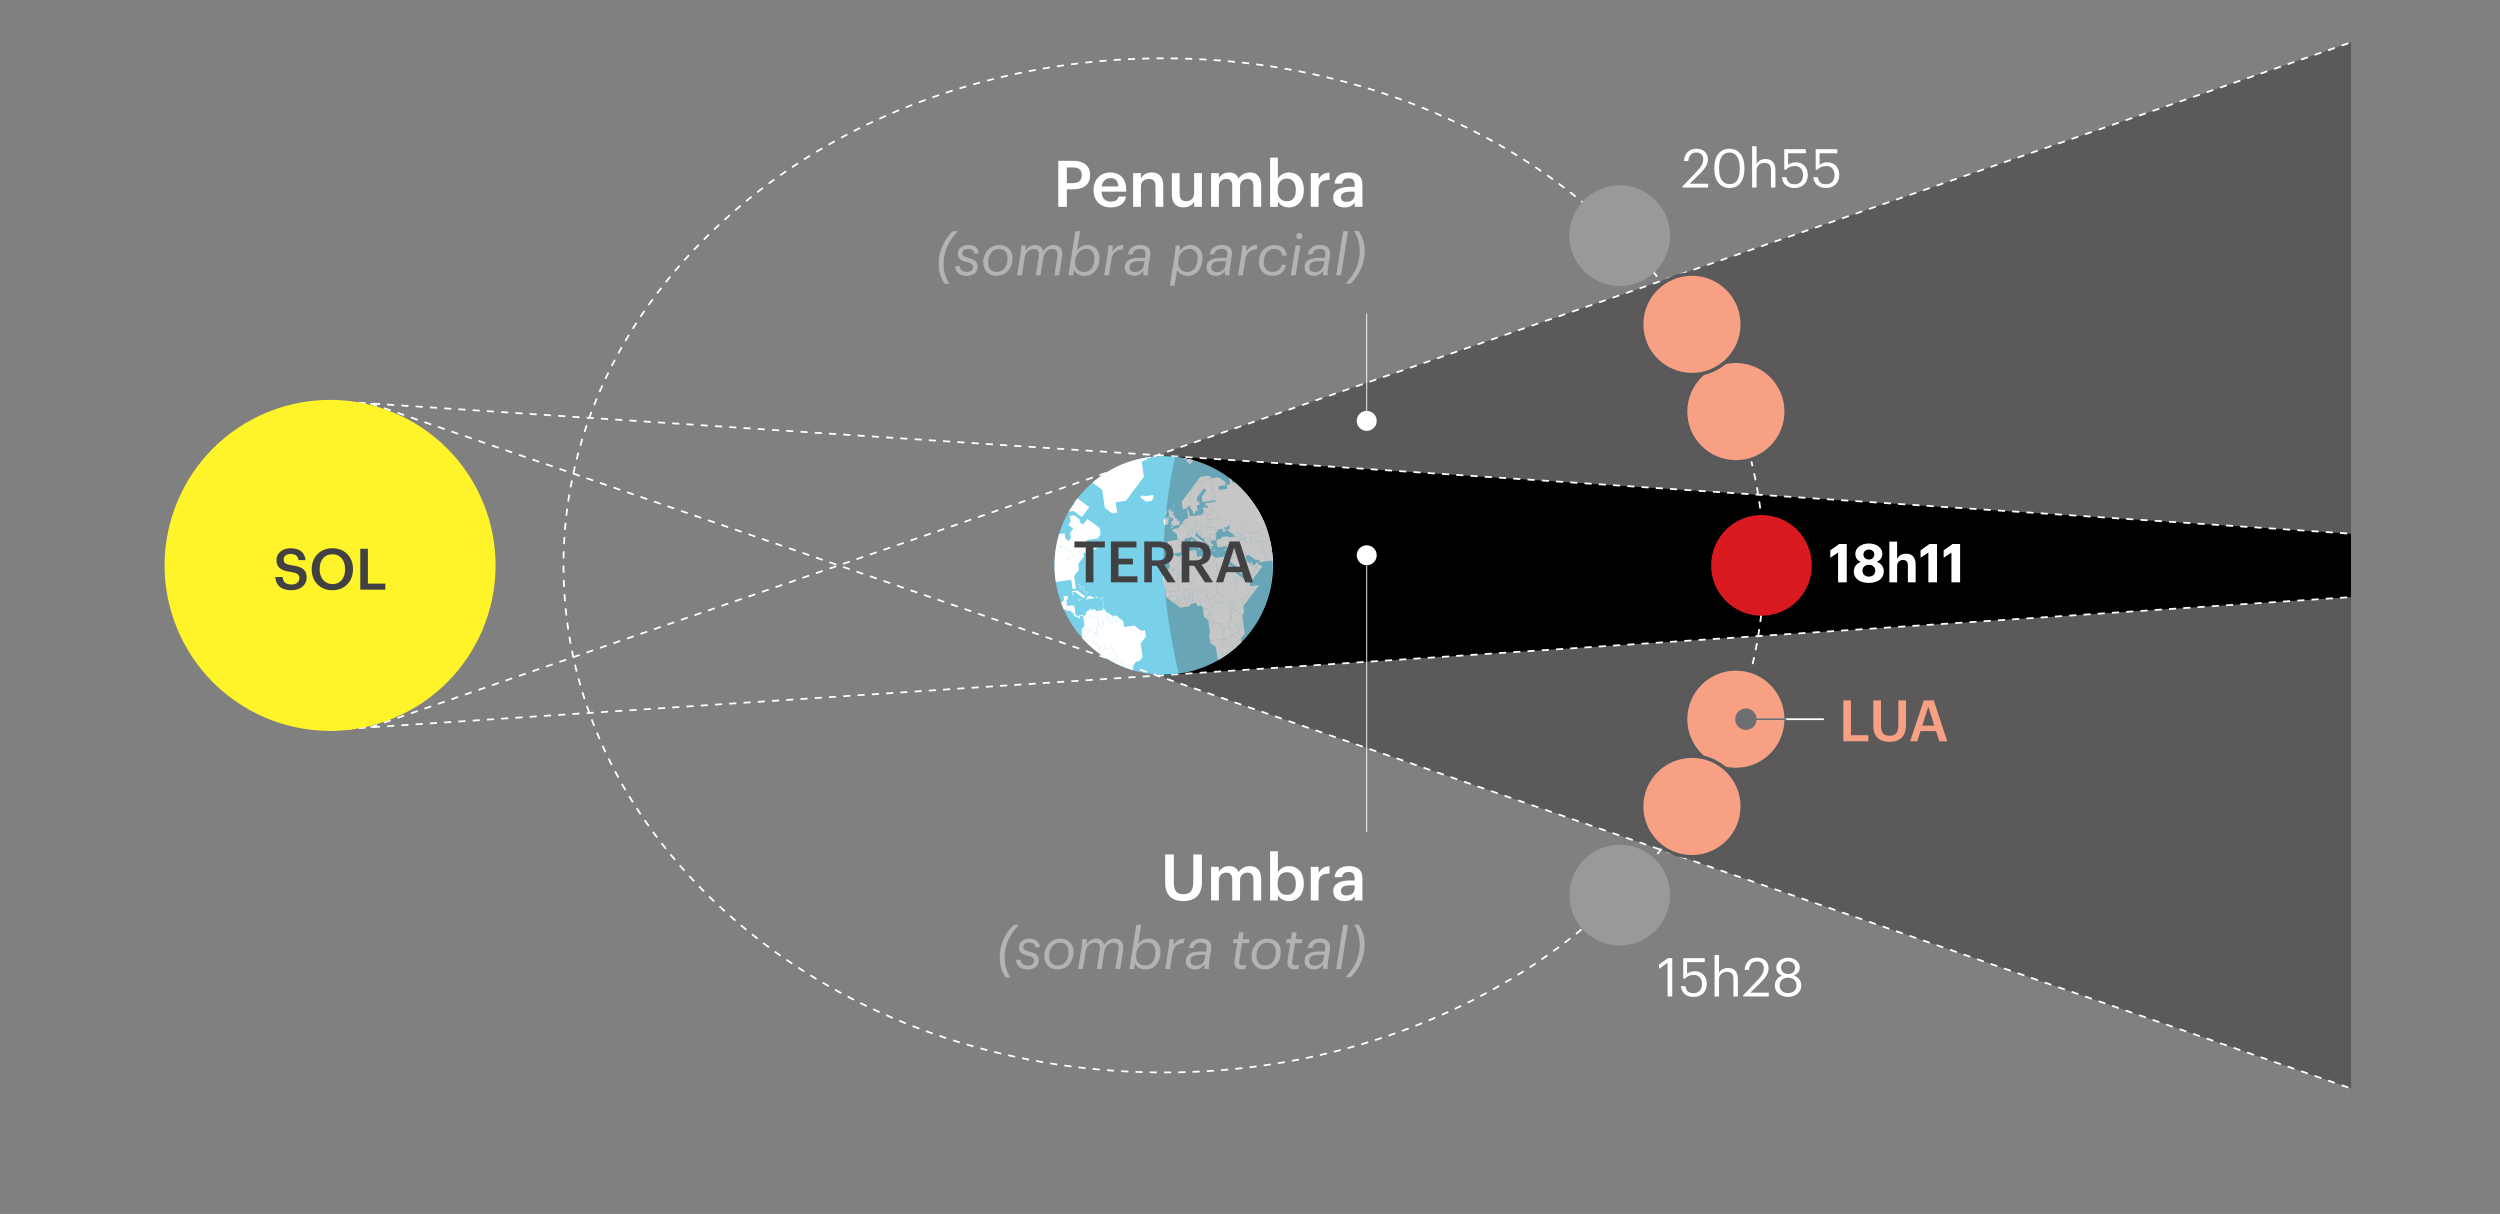 <?xml version="1.0" encoding="UTF-8"?><svg xmlns="http://www.w3.org/2000/svg" width="700" height="339.895" xmlns:xlink="http://www.w3.org/1999/xlink" viewBox="0 0 700 339.895"><rect x="0" y="0" width="700" height="339.895" fill="#808080" stroke="none"/><defs><style>.cls-1{opacity:.3;}.cls-1,.cls-2{mix-blend-mode:multiply;}.cls-1,.cls-3{fill:#414042;}.cls-4{stroke:#6d6e71;}.cls-4,.cls-5,.cls-6,.cls-7,.cls-8,.cls-9{stroke-miterlimit:10;}.cls-4,.cls-5,.cls-7,.cls-8{stroke-width:.5px;}.cls-4,.cls-5,.cls-7,.cls-9{fill:none;}.cls-10,.cls-6{fill:#f8a084;}.cls-11{fill:#fff;}.cls-2{fill:#231f20;opacity:.4;}.cls-5{stroke-dasharray:2;}.cls-5,.cls-7,.cls-9{stroke:#fff;}.cls-6{stroke:#58595b;}.cls-8{fill:#fff32a;stroke:#fff32a;}.cls-12{isolation:isolate;}.cls-13{fill:#b3b3b3;}.cls-14{fill:#999;}.cls-15{fill:#6d6e71;}.cls-16{fill:#78d0e9;}.cls-17{fill:#d91a21;}.cls-18{clip-path:url(#clippath);}.cls-9{stroke-width:.25px;}</style><clipPath id="clippath"><path class="cls-16" d="M356.118,153.887c2.441,16.714-9.13,32.246-25.842,34.689-16.716,2.442-32.246-9.128-34.689-25.843-2.443-16.715,9.126-32.246,25.842-34.688,16.714-2.443,32.246,9.128,34.689,25.842Z"/></clipPath></defs><g class="cls-12"><g id="vip"><path class="cls-11" d="M471.095,52.207l4.26-4.485c.975-1.034,1.545-2.01,1.545-3.104,0-1.2-.705-1.92-1.92-1.92-1.245,0-2.055.705-2.265,2.385h-1.215c.165-2.1,1.44-3.435,3.48-3.435,1.98,0,3.24,1.17,3.24,3.015,0,1.32-.84,2.61-2.16,3.899l-2.955,2.88h5.175v1.065h-7.185v-.3Z"/><path class="cls-11" d="M480.019,47.452v-.6c0-3.165,1.605-5.205,4.23-5.205,2.64,0,4.185,2.114,4.185,5.175v.6c0,3.12-1.515,5.22-4.155,5.22-2.565,0-4.26-2.069-4.26-5.189ZM487.114,47.407v-.601c0-2.489-1.05-4.109-2.865-4.109s-2.895,1.5-2.895,4.14v.601c0,2.715,1.14,4.124,2.925,4.124,1.875,0,2.835-1.439,2.835-4.154Z"/><path class="cls-11" d="M490.594,40.912h1.245v4.995c.36-.735,1.23-1.38,2.52-1.38,1.62,0,2.76.885,2.76,3.165v4.814h-1.245v-4.905c0-1.38-.585-1.994-1.845-1.994-1.155,0-2.19.734-2.19,2.145v4.755h-1.245v-11.595Z"/><path class="cls-11" d="M498.949,49.612h1.245c.21,1.17.675,1.979,2.31,1.979,1.455,0,2.355-.975,2.355-2.595,0-1.515-.885-2.505-2.25-2.505-1.245,0-1.965.39-2.535,1.035h-.48v-5.745h6.03v1.125h-4.95v3.27c.435-.404,1.17-.734,2.189-.734,1.92,0,3.33,1.364,3.33,3.555,0,2.265-1.635,3.645-3.675,3.645-2.31,0-3.42-1.274-3.57-3.029Z"/><path class="cls-11" d="M507.754,49.612h1.245c.21,1.17.675,1.979,2.31,1.979,1.455,0,2.355-.975,2.355-2.595,0-1.515-.885-2.505-2.25-2.505-1.245,0-1.965.39-2.535,1.035h-.48v-5.745h6.03v1.125h-4.95v3.27c.435-.404,1.17-.734,2.189-.734,1.92,0,3.33,1.364,3.33,3.555,0,2.265-1.635,3.645-3.675,3.645-2.31,0-3.42-1.274-3.57-3.029Z"/><path class="cls-11" d="M466.925,269.571l-2.4,1.725v-1.215l2.49-1.8h1.215v10.725h-1.305v-9.435Z"/><path class="cls-11" d="M470.66,276.111h1.245c.21,1.17.675,1.979,2.31,1.979,1.455,0,2.355-.975,2.355-2.595,0-1.515-.885-2.505-2.25-2.505-1.245,0-1.965.39-2.535,1.035h-.48v-5.745h6.03v1.125h-4.95v3.27c.435-.404,1.17-.734,2.19-.734,1.92,0,3.33,1.364,3.33,3.555,0,2.265-1.635,3.645-3.675,3.645-2.31,0-3.42-1.274-3.57-3.029Z"/><path class="cls-11" d="M480.08,267.411h1.245v4.995c.36-.735,1.23-1.38,2.52-1.38,1.62,0,2.76.885,2.76,3.165v4.814h-1.245v-4.905c0-1.38-.585-1.994-1.845-1.994-1.155,0-2.19.734-2.19,2.145v4.755h-1.245v-11.595Z"/><path class="cls-11" d="M488.075,278.706l4.26-4.485c.975-1.034,1.545-2.01,1.545-3.104,0-1.2-.705-1.92-1.92-1.92-1.245,0-2.055.705-2.265,2.385h-1.215c.165-2.1,1.44-3.435,3.48-3.435,1.98,0,3.24,1.17,3.24,3.015,0,1.32-.84,2.61-2.16,3.899l-2.955,2.88h5.175v1.065h-7.185v-.3Z"/><path class="cls-11" d="M496.955,275.96c0-1.439.885-2.37,2.025-2.774-1.02-.391-1.62-1.2-1.62-2.25,0-1.74,1.65-2.79,3.3-2.79,1.665,0,3.285,1.08,3.285,2.76,0,1.08-.66,1.83-1.65,2.265,1.245.45,2.055,1.38,2.055,2.76,0,2.146-1.875,3.21-3.69,3.21-1.755,0-3.705-1.05-3.705-3.18ZM503.014,275.885c0-1.41-1.05-2.13-2.325-2.13s-2.4.735-2.4,2.16c0,1.41,1.125,2.16,2.37,2.16,1.32,0,2.355-.766,2.355-2.19ZM502.625,270.92c0-1.034-.855-1.755-1.965-1.755s-1.979.675-1.979,1.785c0,1.125.93,1.77,2.025,1.77,1.14,0,1.92-.659,1.92-1.8Z"/><polygon class="cls-2" points="325.844 127.576 658.282 149.435 658.282 11.853 325.844 126.827 325.844 127.576"/><polygon class="cls-2" points="325.844 189.044 325.844 189.792 658.282 304.766 658.282 167.186 325.844 189.044"/><polygon points="325.844 189.044 658.282 167.186 658.282 149.435 325.844 127.576 325.844 189.044"/><line class="cls-5" x1="92.424" y1="112.227" x2="659.048" y2="149.485"/><line class="cls-5" x1="92.424" y1="204.393" x2="658.282" y2="167.186"/><path class="cls-16" d="M356.118,153.887c2.441,16.714-9.13,32.246-25.842,34.689-16.716,2.442-32.246-9.128-34.689-25.843-2.443-16.715,9.126-32.246,25.842-34.688,16.714-2.443,32.246,9.128,34.689,25.842Z"/><g class="cls-18"><polygon class="cls-11" points="330.898 146.59 331.852 145.309 332.014 146.427 330.898 146.589 330.898 146.59"/><polygon class="cls-11" points="331.333 146.524 331.333 146.527 330.898 146.59 330.787 146.739 331.991 147.638 331.991 147.635 331.991 147.635 332.188 147.608 332.012 146.424 331.333 146.524"/><rect class="cls-11" x="331.953" y="147.197" width=".203" height=".424" transform="translate(-17.45 48.23) rotate(-8.096)"/><polygon class="cls-11" points="335.063 146.435 334.765 144.388 333.515 144.571 333.06 144.233 332.579 144.303 332.711 145.182 331.85 145.308 332.188 147.605 332.847 147.508 332.847 147.51 332.977 148.408 334.557 148.175 334.95 147.653 334.442 147.274 334.332 146.542 335.063 146.435"/><rect class="cls-11" x="332.475" y="142.848" width=".492" height="1.427" transform="translate(-17.119 49.09) rotate(-8.227)"/><polygon class="cls-11" points="334.95 147.653 336.117 147.482 336.617 146.813 335.941 146.306 334.332 146.542 334.442 147.274 334.95 147.653"/><polygon class="cls-11" points="333.706 148.301 333.777 148.787 334.474 148.684 334.674 148.834 335.73 148.681 336.205 148.051 336.122 147.482 334.95 147.653 334.557 148.175 333.706 148.301"/><polygon class="cls-11" points="334.765 144.388 337.988 143.917 338.326 146.227 338.046 146.604 336.617 146.812 335.941 146.306 335.063 146.435 334.765 144.388"/><polygon class="cls-11" points="338.046 146.604 338.107 147.031 337.857 147.369 336.143 147.619 336.124 147.482 336.621 146.814 338.046 146.604"/><polyline class="cls-11" points="332.847 147.51 332.977 148.408 332.294 148.506 332.42 149.368 332.699 149.327 332.892 150.637 331.976 150.77 331.478 151.452 330.368 151.619 329.737 151.14 329.498 149.529 328.318 148.65 328.253 148.191 329.879 147.951 330.787 146.739 331.991 147.635 332.847 147.51"/><rect class="cls-11" x="333.504" y="151.011" width=".493" height=".7" transform="translate(-18.434 50.042) rotate(-8.345)"/><polygon class="cls-11" points="332.892 150.637 333.177 150.595 333.489 150.179 336.381 152.332 336.464 152.901 336.351 153.05 336.553 153.199 337.025 152.567 336.568 152.226 336.815 151.896 337.183 152.168 337.329 151.972 334.759 150.059 334.684 149.541 335.001 149.113 334.954 148.794 334.674 148.834 334.474 148.684 333.777 148.787 333.83 149.164 332.699 149.329 332.892 150.637"/><rect class="cls-11" x="333.66" y="151.836" width=".492" height="1.17" transform="translate(-18.315 49.145) rotate(-8.194)"/><polygon class="cls-11" points="335.322 153.41 335.943 153.871 336.407 153.249 335.327 153.407 335.322 153.41"/><polygon class="cls-11" points="335.001 149.113 335.141 149.219 335.822 149.119 336.094 148.749 335.83 148.549 335.73 148.681 334.954 148.796 335.001 149.113"/><polygon class="cls-11" points="336.094 148.749 335.822 149.119 335.141 149.219 335.195 149.587 335.622 149.523 335.682 149.923 336.451 150.498 336.583 150.32 336.073 149.942 336.007 149.477 337.061 149.323 337.006 148.947 336.464 149.026 336.094 148.75 336.094 148.749"/><polyline class="cls-11" points="337.006 148.947 337.18 148.711 337.657 148.64 338.337 147.729 337.857 147.371 336.145 147.621 336.205 148.051 335.83 148.55 336.466 149.023 337.006 148.943"/><polygon class="cls-11" points="337.063 149.323 337.227 150.455 336.93 150.853 336.451 150.498 336.583 150.32 336.073 149.942 336.007 149.477 337.063 149.323"/><polygon class="cls-11" points="337.657 148.64 337.697 148.912 338.524 149.527 338.556 149.748 340.306 149.492 340.872 148.732 340.489 148.787 340.346 147.801 339.936 147.497 338.337 147.729 337.657 148.64"/><polygon class="cls-11" points="337.061 143.631 336.964 142.966 338.69 142.715 339.273 143.147 338.548 144.121 338.031 144.197 337.988 143.917 337.748 143.952 337.689 143.54 337.061 143.631"/><polygon class="cls-11" points="338.088 141.785 338.044 141.478 337.529 141.554 337.436 140.922 339.309 140.648 339.445 141.587 338.088 141.785"/><polyline class="cls-11" points="338.229 145.532 342.194 144.953 343.198 145.699 344.478 145.511 344.658 146.758 344.142 146.834 343.612 147.54 342.821 147.657 342.921 148.35 343.485 148.268 343.512 148.453 343.047 148.521 343.093 148.84 342.49 148.929 342.362 148.052 341.263 148.212 340.874 148.733 340.491 148.788 340.346 147.801 339.936 147.497 338.337 147.729 337.857 147.371 338.107 147.032 338.048 146.604 338.326 146.227 338.227 145.532"/><polygon class="cls-11" points="338.556 149.748 338.754 151.101 340.17 150.893 340.453 150.513 340.306 149.492 338.556 149.748"/><polygon class="cls-11" points="336.068 133.513 330.895 140.456 331.204 142.565 332.203 142.416 332.675 141.78 333.557 141.652 333.128 138.706 333.791 138.608 333.591 137.228 334.272 136.313 334.244 136.104 334.808 135.344 335.471 135.248 335.971 134.579 336.436 134.928 337.676 134.746 337.589 134.142 339.373 133.881 338.424 133.165 336.068 133.509 336.068 133.513"/><polygon class="cls-11" points="334.244 136.104 334.272 136.313 333.591 137.228 333.791 138.608 333.128 138.706 333.557 141.652 333.272 141.693 333.383 142.457 333.902 142.841 334.046 143.849 334.623 143.765 334.535 143.187 335.371 143.063 335.135 141.442 335.932 141.326 335.803 140.446 335.246 140.528 335.082 139.402 336.94 136.909 336.728 135.456 335.822 134.781 335.471 135.248 334.81 135.346 334.244 136.104"/><polygon class="cls-11" points="336.94 136.909 337.334 136.85 337.82 137.209 336.481 139.007 336.711 140.587 339.179 140.227 340.074 139.019 339.915 137.919 339.534 137.635 339.19 135.286 338.811 135.004 338.665 133.985 337.589 134.142 337.676 134.746 336.436 134.928 335.971 134.579 335.818 134.78 336.728 135.456 336.94 136.909"/><polygon class="cls-11" points="339.849 151.33 340.561 151.227 340.453 150.513 339.849 151.33"/><polygon class="cls-11" points="344.093 150.482 343.627 150.135 342.19 150.344 341.79 150.878 340.786 151.026 340.84 151.407 340.591 151.443 340.861 153.28 347.142 152.361 346.965 151.171 345.719 150.243 344.093 150.481 344.093 150.482"/><polygon class="cls-11" points="326.709 145.336 326.709 145.336 326.671 145.089 326.299 145.142 326.335 145.39 325.782 145.47 325.778 145.469 326.016 147.107 326.698 147.009 327.187 146.351 327.081 145.614 326.709 145.336"/><polygon class="cls-11" points="320.456 138.946 322.873 138.589 322.997 139.436 322.391 140.254 320.892 140.473 319.427 139.382 319.354 138.882 320.424 138.725 320.456 138.946"/><polygon class="cls-11" points="300.476 134.852 304.694 134.237 308.626 137.166 309.364 142.211 311.424 143.746 312.808 143.543 312.385 140.628 315.279 140.206 320.292 133.476 319.578 128.599 322.223 128.212 322.061 127.096 318.051 127.682 317.864 126.399 310.008 127.548 308.966 128.947 303.406 129.76 301.546 132.258 300.127 132.465 300.476 134.852"/><polygon class="cls-11" points="336.964 142.966 336.84 142.122 337.461 142.031 337.835 142.313 338.161 142.265 338.088 141.785 339.445 141.587 339.606 142.689 339.268 143.142 338.69 142.715 336.964 142.966"/><rect class="cls-11" x="332.35" y="148.399" width="1.426" height=".872" transform="translate(-18.033 49.768) rotate(-8.321)"/><rect class="cls-11" x="342.63" y="153.726" width=".668" height=".219" transform="translate(-18.694 51.398) rotate(-8.344)"/><polygon class="cls-11" points="338.754 151.108 338.682 150.602 337.963 150.707 338.071 151.45 338.552 151.38 338.754 151.108"/><polyline class="cls-11" points="337.963 150.707 338.071 151.45 338.552 151.38 337.974 152.155 337.412 151.736 337.225 150.458 337.557 150.41 337.961 150.709"/><polygon class="cls-11" points="337.006 148.95 337.18 148.714 337.657 148.644 337.697 148.917 338.524 149.532 338.682 150.602 338.28 150.66 338.229 150.309 337.227 150.456 337.006 148.95"/><polyline class="cls-11" points="337.557 150.406 337.963 150.707 338.28 150.66 338.229 150.309 337.557 150.406"/><polygon class="cls-11" points="336.93 150.859 337.327 151.156 337.225 150.456 336.93 150.859"/><polygon class="cls-11" points="339.049 143.445 338.545 144.121 338.031 144.196 338.229 145.532 341.248 145.091 341.248 145.086 341.054 143.767 339.611 142.692 339.049 143.445"/><polygon class="cls-11" points="340.978 147.828 340.142 147.225 339.94 147.498 340.346 147.801 340.453 148.529 340.978 147.828"/><polygon class="cls-11" points="336.587 143.7 337.115 143.623 337.689 143.54 337.748 143.952 336.649 144.114 336.587 143.7"/><polygon class="cls-11" points="348.994 132.238 347.463 132.462 347.161 130.396 349.066 127.835 352.249 127.37 352.312 127.784 349.789 128.153 347.937 130.64 348.071 131.57 348.994 132.238"/><rect class="cls-11" x="363.581" y="123.453" width="2.133" height=".961" transform="translate(-14.055 53.848) rotate(-8.287)"/><rect class="cls-11" x="360.881" y="122.44" width="2.381" height="1.838" transform="translate(-14.078 53.9) rotate(-8.352)"/><rect class="cls-11" x="377.583" y="124.204" width="2.548" height=".919" transform="translate(-14.024 55.975) rotate(-8.297)"/><rect class="cls-11" x="378.889" y="125.767" width="1.086" height=".751" transform="translate(-14.353 56.759) rotate(-8.397)"/><polygon class="cls-11" points="394.092 125.901 392.644 126.112 392.574 125.616 394.018 125.404 394.092 125.901"/><polygon class="cls-11" points="331.329 128.252 331.733 128.553 332.414 128.453 332.556 128.264 333.279 128.16 333.326 128.468 332.25 128.627 332.35 129.308 333.272 129.997 334.368 128.528 334.844 128.459 335.494 128.943 336.311 128.823 334.157 127.22 331.24 127.645 331.329 128.252"/><polygon class="cls-11" points="334.563 126.609 334.523 126.614 333.611 126.749 333.655 127.058 334.567 126.925 334.65 127.492 336.932 127.161 336.806 126.281 334.563 126.609"/><polyline class="cls-11" points="341.054 143.767 341.248 145.091 342.194 144.953 343.198 145.699 344.478 145.511 344.658 146.758 344.142 146.834 344.329 148.138 343.625 148.24 343.653 148.442 344.899 149.368 346.663 149.11 347.784 149.943 348.32 149.865 348.243 149.346 347.72 148.956 347.526 147.632 348.252 146.655 349.374 146.491 349.519 147.468 348.649 147.594 348.747 148.267 349.899 149.122 350.888 148.976 350.678 147.521 351.741 147.365 351.813 147.85 352.617 147.733 353.044 148.051 354.222 147.878 355.697 148.977 356.486 147.916 359.548 147.47 359.38 146.334 361.368 143.667 361.821 143.6 362.452 142.755 365.467 142.314 365.361 141.605 367.005 141.367 367.155 142.4 368.954 142.136 369.037 142.715 372.118 142.265 373.464 142.07 373.149 139.919 375.567 139.566 375.711 140.558 378.01 142.269 378.901 142.141 378.981 142.697 377.993 144.026 378.122 144.913 379.175 144.76 380.942 142.39 380.64 140.324 381.116 139.684 380.912 138.299 378.329 138.676 380.837 135.314 384.947 134.711 386.289 132.91 388.277 132.621 385.558 136.268 386.051 139.658 388.056 136.969 387.756 134.914 388.509 133.899 390.573 133.599 392.383 131.168 393.465 131.01 393.295 129.839 395.174 129.563 396.099 130.251 397.194 128.783 396.116 127.981 395.763 128.453 394.39 127.431 393.512 127.559 392.746 126.991 386.529 127.898 385.211 126.916 383.098 127.224 381.977 126.39 378.799 126.854 378.886 127.448 375.061 128.006 374.831 126.456 372.767 126.758 368.197 127.425 367.351 127.55 366.83 128.249 366.324 128.323 368.78 125.024 365.612 125.485 366.137 124.785 364.738 124.99 363.817 126.225 360.079 126.772 358.806 128.479 357.113 128.728 357.22 129.452 358.262 130.229 358.353 130.85 357.014 129.851 355.868 130.02 355.927 130.442 356.652 130.981 356.527 131.148 355.816 130.618 355.476 130.668 355.321 129.603 354.679 129.697 355.291 133.872 354.877 133.933 354.271 129.778 353.195 129.934 352.285 131.156 352.415 132.033 353.416 132.779 353.497 133.331 352.115 132.302 350.327 132.562 350.439 133.336 347.837 133.717 346.017 133.981 346.164 134.995 345.007 135.165 344.828 133.944 344.229 134.033 344.465 135.645 343.472 135.79 343.629 136.865 343.319 136.91 341.333 137.198 341.182 136.146 343.164 135.857 343.038 134.99 341.19 133.616 339.326 133.889 338.665 133.985 338.811 135.004 339.19 135.286 339.534 137.635 339.915 137.919 340.074 139.019 339.179 140.227 340.389 140.052 340.453 140.481 339.309 140.648 339.606 142.689 341.054 143.767"/><rect class="cls-11" x="381.35" y="138.222" width=".532" height="4.513" transform="translate(-16.574 57.96) rotate(-8.502)"/><rect class="cls-11" x="327.24" y="152.344" width=".836" height="2.423" transform="translate(-18.635 48.578) rotate(-8.245)"/><polygon class="cls-11" points="324.853 157.617 324.681 157.643 324.659 157.489 324.832 157.463 324.853 157.617"/><polygon class="cls-11" points="321.349 155.518 321.053 155.56 321.032 155.421 321.325 155.377 321.349 155.518"/><polygon class="cls-11" points="320.145 155.327 319.978 155.354 319.961 155.244 320.133 155.219 320.145 155.327"/><polygon class="cls-11" points="318.897 155.004 318.804 155.018 318.778 154.847 318.872 154.834 318.897 155.004"/><polygon class="cls-11" points="380.163 171.891 377.693 175.209 376.124 175.44 377.102 182.137 380.038 181.708 381.318 179.99 383.995 179.6 384.248 181.347 384.765 181.271 385.439 180.371 385.579 181.34 387.142 182.507 389.54 182.156 390.148 181.339 389.921 179.777 390.939 178.41 390.507 175.448 387.305 173.065 387.074 171.475 386.244 171.596 385.97 169.73 385.394 169.813 385.819 172.735 385.052 172.846 383.512 171.699 383.338 170.5 381.458 170.775 381.645 172.056 380.589 172.21 380.166 171.895 380.163 171.891"/><polygon class="cls-11" points="388.249 183.821 389.461 183.645 389.648 184.932 389.077 185.016 388.358 184.48 388.262 183.837 388.249 183.821"/><polygon class="cls-11" points="384.92 169.023 384.469 165.959 385.105 165.867 386.538 166.931 386.648 167.707 388.324 168.955 387.746 169.038 386.585 168.174 385.621 168.313 385.706 168.906 384.92 169.02 384.92 169.023"/><polygon class="cls-11" points="388.318 165.655 388.468 166.72 387.405 166.877 387.448 167.156 388.513 166.999 388.719 166.97 388.679 166.691 388.522 165.627 388.318 165.655"/><rect class="cls-11" x="389.654" y="166.458" width=".242" height=".947" transform="translate(22.67 379.123) rotate(-53.213)"/><rect class="cls-11" x="395.698" y="183.394" width="3.302" height=".842" transform="translate(13.278 393.967) rotate(-53.512)"/><polyline class="cls-11" points="398.78 181.603 398.378 182.142 398.853 182.494 399.778 181.251 399.642 180.321 399.014 180.412 397.722 179.451 397.492 179.759 398.636 180.611 398.78 181.603"/><polygon class="cls-11" points="349.125 163.252 349.687 163.666 349.94 163.329 349.381 162.912 349.125 163.252"/><polygon class="cls-11" points="298.307 168.829 297.716 168.916 297.829 169.676 297.455 169.729 297.546 170.349 297.606 170.756 298.312 170.652 298.584 170.288 298.548 170.045 298.835 169.656 298.435 169.713 298.307 168.831 298.307 168.829"/><polygon class="cls-11" points="298.798 169.708 300.449 169.465 300.476 169.659 299.506 170.966 298.588 170.281 298.552 170.043 298.798 169.708"/><polygon class="cls-11" points="298.312 170.652 298.588 170.281 299.506 170.967 298.856 171.057 298.314 170.65 298.312 170.652"/><polygon class="cls-11" points="298.835 169.656 298.435 169.713 298.273 168.596 298.616 168.136 298.837 169.656 298.835 169.656"/><polygon class="cls-11" points="300.461 169.693 300.816 169.642 301.112 171.671 300.565 171.753 299.506 170.962 300.461 169.693"/><polygon class="cls-11" points="300.565 171.753 300.646 172.295 301.273 172.763 301.208 172.308 301.114 171.671 300.565 171.753"/><polygon class="cls-11" points="301.208 172.305 301.482 172.264 301.937 172.606 302.194 172.26 303.053 172.135 303.61 172.551 303.304 172.963 303.251 172.607 302.862 172.316 302.626 172.35 302.379 172.683 302.443 173.145 302.262 173.169 301.641 172.707 301.273 172.761 301.208 172.305"/><polyline class="cls-11" points="304.027 167.858 304.901 167.73 304.779 166.91 304.384 166.966 304.463 167.518 303.982 167.587 304.025 167.859"/><polygon class="cls-11" points="304.779 166.91 305.313 166.831 305.806 167.198 306.219 167.138 306.274 167.529 304.901 167.73 304.779 166.91"/><polygon class="cls-11" points="302.611 168.065 302.007 168.153 301.971 167.912 302.575 167.824 302.611 168.065"/><polygon class="cls-11" points="307.191 167.396 306.742 167.46 306.706 167.221 307.159 167.156 307.191 167.396"/><polygon class="cls-11" points="307.552 167.342 307.329 167.376 307.293 167.134 307.52 167.102 307.552 167.342"/><polygon class="cls-11" points="309.119 170.652 308.758 170.707 308.704 170.345 309.068 170.29 309.119 170.652"/><polygon class="cls-11" points="308.587 167.323 308.411 167.349 308.388 167.173 308.562 167.149 308.587 167.323"/><polygon class="cls-11" points="308.945 167.359 308.77 167.386 308.747 167.21 308.921 167.186 308.945 167.359"/><rect class="cls-11" x="308.2" y="167.409" width=".177" height=".177" transform="translate(-21.508 47.784) rotate(-8.565)"/><polygon class="cls-11" points="307.967 167.672 307.792 167.696 307.767 167.523 307.943 167.498 307.967 167.672"/><polygon class="cls-11" points="308.558 167.73 308.383 167.757 308.358 167.582 308.532 167.557 308.558 167.73"/><polygon class="cls-11" points="308.923 167.806 308.747 167.831 308.722 167.657 308.898 167.633 308.923 167.806"/><polygon class="cls-11" points="300.04 165.585 301.669 165.347 303.833 166.962 303.412 167.528 301.044 165.762 300.087 165.902 300.04 165.585 300.04 165.585"/><polygon class="cls-11" points="300.523 166.475 300.193 166.523 300.149 166.209 300.474 166.16 300.523 166.475"/><polygon class="cls-11" points="308.792 168.298 308.619 168.323 308.596 168.148 308.768 168.123 308.792 168.298"/><polygon class="cls-11" points="309.008 168.656 308.836 168.681 308.809 168.507 308.985 168.481 309.008 168.656"/><polygon class="cls-11" points="309.091 168.971 308.917 168.998 308.892 168.822 309.066 168.798 309.091 168.971"/><polygon class="cls-11" points="309.085 169.323 308.911 169.35 308.885 169.175 309.062 169.149 309.085 169.323"/><polygon class="cls-11" points="308.896 169.599 308.719 169.625 308.696 169.451 308.868 169.425 308.896 169.599"/><polygon class="cls-11" points="309.466 170.354 309.295 170.379 309.266 170.205 309.442 170.179 309.466 170.354"/><polygon class="cls-11" points="308.913 170.008 308.739 170.032 308.711 169.859 308.885 169.834 308.913 170.008"/><polygon class="cls-11" points="307.739 170.518 307.563 170.542 307.539 170.369 307.712 170.342 307.739 170.518"/><rect class="cls-11" x="309.35" y="169.578" width=".176" height=".177" transform="translate(-21.273 46.506) rotate(-8.31)"/><polygon class="cls-11" points="304.839 165.804 304.665 165.83 304.635 165.654 304.811 165.63 304.839 165.804"/><polygon class="cls-11" points="304.361 165.724 304.184 165.75 304.161 165.575 304.333 165.55 304.361 165.724"/><polygon class="cls-11" points="304.582 165.957 304.407 165.982 304.382 165.808 304.558 165.782 304.582 165.957"/><polygon class="cls-11" points="303.801 164.855 303.625 164.88 303.602 164.705 303.774 164.68 303.801 164.855"/><rect class="cls-11" x="302.494" y="164.934" width=".33" height=".175" transform="translate(-20.698 45.543) rotate(-8.322)"/><polygon class="cls-11" points="302.645 164.549 302.319 164.594 302.271 164.282 302.6 164.234 302.645 164.549"/><rect class="cls-11" x="303.322" y="164.735" width=".176" height=".177" transform="translate(-20.049 44) rotate(-8.03)"/><polygon class="cls-11" points="303.327 164.707 303.153 164.733 303.127 164.558 303.304 164.533 303.327 164.707"/><polygon class="cls-11" points="304.012 165.418 303.71 165.824 303.625 165.762 303.929 165.353 304.012 165.418"/><polygon class="cls-11" points="303.308 164.427 302.902 164.122 302.964 164.038 303.37 164.341 303.308 164.427"/><polygon class="cls-11" points="302.351 163.69 301.85 163.763 301.833 163.659 302.336 163.584 302.351 163.69"/><polygon class="cls-11" points="304.271 166.119 303.769 166.191 303.755 166.087 304.259 166.013 304.271 166.119"/><polygon class="cls-11" points="303.423 165.579 303.349 165.077 303.453 165.061 303.527 165.564 303.423 165.579"/><polygon class="cls-11" points="356.276 149.051 356.174 148.339 355.695 148.977 354.222 147.879 353.044 148.051 352.617 147.733 351.813 147.851 351.741 147.365 350.678 147.521 350.854 148.736 350.967 149.51 351.386 149.448 351.294 148.814 352.223 148.678 355.191 150.889 355.957 150.77 355.763 149.442 355.759 149.417 357.099 149.217 357.058 148.937 356.276 149.051"/><polygon class="cls-11" points="343.442 152.901 343.716 154.759 344.084 154.704 344.767 155.048 345.292 154.345 345.928 153.491 345.789 152.56 343.442 152.901"/><polygon class="cls-11" points="345.424 155.142 344.843 155.226 344.896 155.583 345.213 155.823 344.709 156.497 344.356 156.548 344.084 154.704 344.767 155.048 345.3 154.337 345.424 155.142"/><rect class="cls-11" x="343.671" y="154.139" width=".374" height=".596" transform="translate(-18.376 50.151) rotate(-8.125)"/><polygon class="cls-11" points="343.716 154.759 343.923 156.187 344.356 156.548 344.227 155.675 344.042 155.703 343.952 155.101 344.142 155.074 344.084 154.704 343.716 154.759"/><polygon class="cls-11" points="344.038 155.663 344.22 155.635 344.129 155.007 343.944 155.033 344.038 155.663"/><polygon class="cls-11" points="347.142 152.361 347.888 152.918 347.401 153.573 348.794 154.61 348.928 155.536 348.281 155.63 348.345 156.075 347.748 156.162 345.3 154.337 345.928 153.491 345.789 152.56 347.142 152.361"/><polygon class="cls-11" points="348.281 155.63 348.345 156.075 348.679 156.026 348.724 156.335 348.921 156.306 348.811 155.553 348.281 155.63"/><polygon class="cls-11" points="344.356 156.548 344.467 157.317 346.485 158.819 346.651 159.96 348.97 161.689 349.568 160.889 350.233 161.383 351.906 159.135 351.836 158.641 350.786 158.793 350.714 158.275 350.714 158.275 349.023 157.018 348.921 156.306 348.724 156.335 348.679 156.026 347.748 156.162 345.3 154.337 345.417 155.143 344.843 155.226 344.896 155.583 345.213 155.823 344.709 156.497 344.356 156.548"/><polygon class="cls-11" points="350.709 158.266 351.362 158.171 352.058 157.237 352.255 158.582 350.786 158.793 350.709 158.266"/><polygon class="cls-11" points="350.273 157.359 350.367 158.017 350.714 158.273 350.573 157.315 350.273 157.359"/><polygon class="cls-11" points="352.125 157.694 353.42 158.659 351.666 161.015 350.92 160.458 351.906 159.135 351.836 158.641 352.255 158.582 352.125 157.694"/><polygon class="cls-11" points="351.666 161.015 350.92 160.458 350.233 161.383 349.568 160.889 348.968 161.692 350.001 162.461 349.761 162.785 350.14 163.069 350.38 162.743 351.666 161.015"/><polygon class="cls-11" points="359.55 147.47 359.599 147.821 358.825 148.858 357.509 149.051 357.581 149.562 356.012 149.792 355.955 149.389 357.099 149.22 357.058 148.937 356.276 149.051 356.174 148.34 356.486 147.916 359.55 147.47"/><polygon class="cls-11" points="355.957 150.77 356.399 150.707 356.335 150.253 356.831 150.182 356.95 151.003 358.096 150.835 357.951 149.833 357.585 149.562 356.012 149.792 355.955 149.389 355.759 149.417 355.957 150.77"/><polygon class="cls-11" points="372.118 142.265 372.233 143.051 373.432 142.875 373.534 143.579 372.813 143.683 371.997 144.774 370.823 144.945 370.998 146.166 365.335 146.993 365.159 145.795 363.467 146.042 363.267 144.678 361.821 143.6 362.452 142.755 365.467 142.314 365.361 141.605 367.005 141.367 367.155 142.4 368.954 142.136 369.037 142.715 372.118 142.265"/><polygon class="cls-11" points="346.946 150.066 347.446 150.437 347.541 151.079 346.965 151.163 345.721 150.244 346.946 150.066"/><polygon class="cls-11" points="347.541 151.079 347.794 151.042 348.056 150.691 348.152 151.346 348.528 151.292 348.32 149.865 346.946 150.065 347.448 150.437 347.541 151.079"/><polygon class="cls-11" points="350.31 151.946 349.899 149.122 350.888 148.978 350.967 149.51 351.386 149.448 351.294 148.814 352.223 148.678 355.191 150.889 354.388 151.963 353.263 152.128 353.176 151.527 350.31 151.946"/><polygon class="cls-11" points="353.263 152.128 353.692 155.061 355.466 154.801 357.173 152.511 356.833 150.183 356.335 150.257 356.399 150.707 355.196 150.887 354.388 151.961 353.263 152.128"/><polygon class="cls-11" points="348.928 155.536 349.74 155.416 351.6 156.803 352.561 156.661 352.68 157.469 354.158 157.255 354.052 156.534 354.679 156.442 354.573 155.715 353.692 155.061 353.176 151.527 349.551 152.055 348.528 151.292 348.152 151.346 348.056 150.691 347.794 151.042 346.965 151.163 347.142 152.361 347.888 152.919 347.401 153.573 348.794 154.61 348.928 155.536"/><polygon class="cls-11" points="358.638 150.756 358.098 150.835 358.096 150.835 356.952 151.002 357.173 152.511 355.466 154.801 353.692 155.061 354.573 155.715 354.679 156.442 354.052 156.534 354.158 157.255 356.233 156.952 356.31 157.456 357.503 157.282 357.426 156.776 357.218 155.33 358.504 153.612 358.24 151.816 358.782 151.737 358.638 150.756"/><polygon class="cls-11" points="364.281 154.833 364.968 154.731 364.914 154.369 365.276 154.319 366.01 153.335 366.864 153.97 366.137 154.943 366.28 155.912 365.514 156.944 364.978 156.547 365.333 156.072 365.276 155.7 364.349 155.835 364.272 155.319 363.843 155.383 364.149 157.475 361.508 161.022 361.831 163.244 360.962 164.409 360.571 164.115 360.369 162.735 359.295 161.937 359.074 160.417 358.589 160.055 358.304 158.114 358.055 158.148 358.14 158.727 357.245 158.858 357.165 158.295 357.522 157.817 356.911 157.905 356.31 157.456 357.503 157.281 357.218 155.335 358.5 153.612 358.238 151.812 359.476 151.631 359.673 152.994 362.831 155.346 363.594 155.234 363.498 154.577 364.134 154.485 363.826 154.899 364.281 154.833"/><polygon class="cls-11" points="363.498 154.577 363.056 154.643 361.368 153.384 360.949 153.944 362.831 155.346 363.594 155.234 363.498 154.577"/><polygon class="cls-11" points="364.134 154.485 363.826 154.899 364.97 154.733 364.914 154.369 364.134 154.485"/><polygon class="cls-11" points="364.149 157.475 365.095 157.337 365.365 157.538 365.595 157.503 365.514 156.944 364.978 156.547 365.333 156.072 365.276 155.7 364.349 155.835 364.272 155.319 363.843 155.383 364.149 157.475"/><polygon class="cls-11" points="368.289 160.282 368.657 162.799 369.616 163.514 370.151 163.44 369.09 162.649 368.818 160.787 369.067 160.752 369.837 161.326 369.688 160.292 370.526 160.17 370.279 158.505 369.118 158.676 369.033 158.102 368.448 157.664 367.37 157.823 367.525 158.889 367.951 159.206 368.085 160.131 368.289 160.282"/><polygon class="cls-11" points="368.07 160.362 368.308 161.993 368.533 161.96 368.289 160.283 368.087 160.134 368.085 160.131 367.951 159.206 367.525 158.889 367.37 157.823 368.448 157.664 368.346 156.962 367.217 156.124 367.107 155.349 367.44 154.899 367.36 154.336 366.866 153.966 366.137 154.943 366.28 155.912 365.514 156.944 365.595 157.503 365.365 157.538 365.401 157.794 366.239 158.417 366.467 159.96 367.145 159.862 367.036 159.148 367.813 159.726 367.887 160.228 368.07 160.362"/><polygon class="cls-11" points="369.837 161.326 370.598 161.891 371.395 160.82 371.285 160.055 369.688 160.288 369.837 161.326"/><polygon class="cls-11" points="370.598 161.891 370.817 162.055 370.904 162.645 372.09 161.052 371.837 159.342 370.485 158.333 370.372 157.573 371.066 156.643 369.992 155.843 369.518 156.479 369.209 156.247 368.714 156.912 368.346 156.966 368.448 157.664 369.033 158.102 369.118 158.676 370.279 158.505 370.523 160.167 371.285 160.055 371.395 160.82 370.598 161.891"/><polygon class="cls-11" points="368.978 156.558 370.149 157.432 369.747 157.973 371.134 159.007 371.287 160.055 370.523 160.167 370.279 158.505 369.118 158.676 369.033 158.102 368.448 157.664 368.346 156.966 368.714 156.912 368.978 156.558"/><polygon class="cls-11" points="371.504 165.678 371.331 165.703 371.308 165.533 371.476 165.51 371.504 165.678"/><polygon class="cls-11" points="377.623 145.583 377.704 146.136 377.1 146.944 377.18 147.479 376.041 147.646 375.949 147.027 375.654 146.805 376.434 145.757 377.623 145.583"/><rect class="cls-11" x="376.306" y="147.542" width="1.006" height="1.746" transform="translate(-17.427 55.733) rotate(-8.269)"/><polygon class="cls-11" points="381.552 143.144 381.741 144.432 381.131 144.522 381.21 145.064 381.624 145.004 381.582 144.709 381.93 144.658 382.241 144.887 382.464 144.854 382.398 144.409 383.076 144.312 382.987 143.712 382.067 143.846 381.952 143.064 381.55 143.124 381.552 143.144"/><polygon class="cls-11" points="381.363 145.474 381.805 145.411 381.981 146.609 381.673 147.021 381.881 148.45 380.578 148.64 380.667 149.26 379.957 149.366 379.889 148.909 379.041 149.034 379.101 149.438 378.531 149.52 379.213 148.601 380.21 148.454 381.539 146.677 381.363 145.474"/><rect class="cls-11" x="379.231" y="149.294" width=".627" height=".377" transform="translate(-17.892 57.594) rotate(-8.479)"/><rect class="cls-11" x="378.644" y="149.661" width=".521" height="1.222" transform="translate(-17.948 57.223) rotate(-8.437)"/><rect class="cls-11" x="375.403" y="154.196" width=".454" height="1.457" transform="translate(-18.237 55.085) rotate(-8.189)"/><rect class="cls-11" x="377.737" y="159.882" width=".268" height="1.05" transform="translate(-19.437 57.144) rotate(-8.432)"/><rect class="cls-11" x="375.704" y="157.355" width=".876" height="2.272" transform="translate(-18.932 55.928) rotate(-8.296)"/><rect class="cls-11" x="377.91" y="161.504" width=".721" height="1.441" transform="translate(-19.514 56.521) rotate(-8.331)"/><polygon class="cls-11" points="377.718 162.227 377.144 162.312 377.078 161.846 377.648 161.762 377.718 162.227"/><rect class="cls-11" x="376.872" y="160.372" width=".518" height="1.206" transform="translate(-19.661 57.549) rotate(-8.505)"/><polygon class="cls-11" points="377.874 161.348 377.593 161.391 377.555 161.112 377.833 161.071 377.874 161.348"/><polygon class="cls-11" points="377.61 159.535 376.934 159.634 376.885 159.293 377.559 159.194 377.61 159.535"/><polygon class="cls-11" points="376.642 160.295 376.349 160.337 376.262 159.733 376.553 159.69 376.642 160.295"/><polygon class="cls-11" points="378.01 142.269 375.711 140.558 375.567 139.566 373.149 139.919 373.464 142.07 372.118 142.265 372.233 143.051 373.432 142.875 373.534 143.579 372.813 143.683 371.997 144.774 370.823 144.945 370.998 146.166 365.335 146.993 365.159 145.795 363.467 146.042 363.267 144.678 361.821 143.6 361.368 143.667 359.38 146.334 359.599 147.821 358.825 148.858 357.509 149.05 357.583 149.562 357.951 149.835 358.096 150.835 358.638 150.756 358.782 151.738 359.476 151.636 359.673 152.994 360.949 153.944 361.368 153.384 363.056 154.643 365.276 154.319 366.01 153.335 367.355 154.337 367.438 154.899 367.104 155.347 367.217 156.124 368.346 156.965 368.712 156.911 369.207 156.247 369.518 156.479 369.992 155.843 371.066 156.643 371.514 156.578 371.733 158.073 372.362 157.981 372.143 156.486 373.134 156.342 375.849 152.697 375.588 150.899 374.431 150.039 374.327 149.327 374.746 148.767 375.371 148.675 375.292 148.124 373.806 148.342 373.691 147.568 374.453 146.545 374.863 146.486 374.929 146.942 374.584 147.404 374.623 147.668 375.056 147.605 376.434 145.757 377.623 145.583 378.12 144.912 377.991 144.026 378.979 142.697 378.901 142.141 378.01 142.269"/><polygon class="cls-11" points="361.842 163.572 362.08 165.209 362.716 165.115 362.569 164.108 361.844 163.566 361.842 163.572"/><polyline class="cls-11" points="370.149 163.442 370.666 163.826 370.708 164.115 371.042 164.364 371.191 165.399 369.732 164.313 369.616 163.514"/><polygon class="cls-11" points="374.929 164.171 376 164.015 375.926 163.518 375.254 163.017 373.375 165.541 372.909 165.611 372.932 165.787 375.12 165.468 374.931 164.175 374.929 164.171"/><rect class="cls-11" x="366.16" y="161.125" width=".125" height=".908" transform="translate(-17.654 48.152) rotate(-7.346)"/><polygon class="cls-11" points="366.282 162.442 366.146 162.462 366.124 162.321 366.265 162.302 366.282 162.442"/><polygon class="cls-11" points="366.828 163.549 366.749 163.56 366.737 163.483 366.815 163.473 366.828 163.549"/><polygon class="cls-11" points="367.017 164.202 366.911 164.219 366.871 163.954 366.979 163.939 367.017 164.202"/><rect class="cls-11" x="379.009" y="169.358" width=".822" height=".337" transform="translate(16.597 372.155) rotate(-53.258)"/><polygon class="cls-11" points="344.899 149.37 346.668 149.111 347.784 149.944 345.719 150.246 345.679 149.949 344.899 149.37"/><polygon class="cls-11" points="348.252 146.655 347.318 145.958 348.656 144.163 349.844 143.99 350.322 144.347 352.136 144.082 351.881 142.33 357.585 141.496 359.454 142.886 361.215 142.63 361.368 143.672 359.382 146.334 359.55 147.47 356.486 147.916 355.697 148.977 354.222 147.878 353.044 148.051 352.617 147.733 351.813 147.85 351.741 147.365 350.678 147.521 350.888 148.976 349.899 149.122 348.747 148.267 348.649 147.594 349.519 147.468 349.374 146.491 348.252 146.655"/><polygon class="cls-11" points="297.546 170.349 296.551 169.608 296.194 170.087 295.061 170.251 291.927 167.917 291.771 166.853 287.689 163.813 287.764 164.336 288.601 164.96 288.669 165.408 289.637 166.129 289.703 166.586 290.417 167.12 290.147 167.489 289.22 166.8 289.129 166.163 288.178 165.455 288.108 164.982 286.877 164.066 286.771 163.326 290.64 162.76 292.197 163.918 292.949 163.809 294.812 165.195 295.205 167.904 296.409 168.8 297.425 168.651 297.925 167.979 297.782 166.989 298.962 166.817 299.066 167.531 298.273 168.597 298.305 168.829 297.716 168.916 297.829 169.676 297.455 169.729 297.546 170.349"/><polygon class="cls-11" points="274.647 143.356 266.402 144.561 264.254 147.44 267.063 149.532 265.76 149.723 268.498 151.761 270.327 151.493 271.713 149.631 275.483 149.077 274.647 143.356"/><polygon class="cls-11" points="302.062 154.339 301.227 155.462 300.393 155.583 299.517 156.758 298.843 156.256 299.945 154.781 297.455 152.929 296.353 153.089 295.949 153.631 294.997 153.771 294.076 153.086 283.035 154.699 283.15 155.478 282.714 155.542 283.501 160.905 286.751 163.329 290.64 162.76 292.197 163.918 292.949 163.809 294.812 165.195 294.68 164.307 295.709 162.928 299.951 162.309 300.336 164.969 301.269 164.833 300.757 161.331 302.122 159.5 301.892 157.934 303.472 155.809 303.327 154.809 304.86 154.585 304.599 152.788 303.729 152.915 302.74 154.241 302.064 154.34 302.062 154.339"/><rect class="cls-11" x="272.884" y="171.551" width=".353" height=".352" transform="translate(-21.533 40.323) rotate(-8.126)"/><rect class="cls-11" x="272.468" y="171.017" width=".293" height=".293" transform="translate(-21.974 41.421) rotate(-8.353)"/><rect class="cls-11" x="271.835" y="170.778" width=".209" height=".208" transform="translate(-22.136 41.764) rotate(-8.44)"/><polygon class="cls-11" points="271.398 170.771 271.271 170.789 271.256 170.667 271.379 170.648 271.398 170.771"/><polygon class="cls-11" points="297.663 143.767 296.564 142.948 295.869 143.051 296.098 144.628 296.949 144.505 296.864 143.926 297.397 143.847 297.448 144.179 298.171 144.072 298.116 143.7 297.663 143.767"/><polygon class="cls-11" points="304.986 142.005 298.186 136.939 293.944 137.559 293.951 137.575 294.287 139.894 298.548 139.272 300.823 140.967 299.751 142.403 298.864 142.533 298.975 143.284 300.597 143.046 302.921 144.778 304.986 142.005"/><polygon class="cls-11" points="304.476 145.283 303.272 146.9 302.383 146.239 302.256 145.37 300.801 144.285 299.543 144.469 299.783 146.095 299.134 146.967 300.51 147.992 299.604 149.209 299.823 150.713 299.241 151.495 298.297 150.793 298.084 149.337 296.876 149.513 295.669 148.613 293.591 148.918 293.156 145.94 295.724 142.494 297.397 142.248 297.034 139.768 295.36 140.013 295.616 141.749 293.981 140.532 293.175 140.648 293.047 139.782 292.194 139.145 293.43 137.485 291.114 137.825 291.561 140.884 274.649 143.356 275.485 149.074 283.035 154.699 294.076 153.086 294.997 153.771 295.949 153.631 296.353 153.089 297.455 152.929 299.945 154.781 298.843 156.256 299.517 156.758 300.393 155.583 301.227 155.462 302.062 154.34 302.74 154.241 303.729 152.915 304.599 152.788 304.818 154.291 305.454 153.432 305.479 153.434 305.798 153.673 305.147 154.545 305.407 154.735 306.034 153.891 306.793 153.781 307.431 152.928 307.11 152.689 306.487 153.524 304.784 152.254 305.621 152.132 305.553 151.68 304.235 151.874 303.189 153.278 302.972 153.116 304.405 151.191 307.344 150.762 308.158 149.67 307.888 147.824 304.476 145.283"/><polygon class="cls-11" points="304.15 176.296 304.469 175.866 306.159 177.124 306.91 177.014 307.021 177.736 307.214 177.709 306.825 175.042 307.712 174.913 307.422 172.917 306.648 173.031 306.185 172.686 305.379 172.805 305.251 171.936 304.984 171.975 304.886 171.294 305.56 170.386 305.375 170.261 304.884 170.924 304.49 170.979 304.044 171.579 304.093 171.918 303.31 172.968 303.642 175.226 303.31 175.67 304.15 176.295 304.15 176.296"/><polygon class="cls-11" points="307.712 174.913 307.905 174.884 307.981 175.396 308.67 175.296 309.17 174.625 308.732 174.296 308.651 173.754 309.972 173.56 309.78 172.237 310.135 171.758 310.086 171.43 309.67 171.49 309.557 170.712 306.829 171.111 306.751 170.575 305.258 170.792 304.886 171.294 304.984 171.975 305.251 171.936 305.379 172.805 306.185 172.686 306.648 173.031 307.422 172.917 307.712 174.913"/><polygon class="cls-11" points="310.086 171.43 311.466 172.458 311.722 174.209 311.428 174.603 310.569 174.729 310.31 172.959 309.891 173.02 309.778 172.237 310.135 171.758 310.086 171.43"/><rect class="cls-11" x="311.589" y="172.379" width=".978" height="1.772" transform="translate(-21.933 47.368) rotate(-8.386)"/><polyline class="cls-11" points="303.042 178.221 302.819 178.522 302.936 179.331 304.033 180.149 304.12 180.727 304.739 181.188 304.845 181.918 305.526 182.428 305.611 182.994 306.759 183.851 307.267 183.777 307.962 184.293 308.256 184.252 307.784 181.031 307.259 181.106 307.165 180.472 306.298 180.597 305.992 178.52 306.944 177.244 306.91 177.014 306.159 177.124 305.226 176.432 303.591 178.628 303.044 178.223"/><polygon class="cls-11" points="312.423 201.974 312.423 201.974 313.82 203.015 312.6 203.193 312.423 201.974"/><polygon class="cls-11" points="313.873 189.225 315.906 190.741 314.813 192.21 313.903 191.534 313.616 189.567 313.873 189.222 313.873 189.225"/><polyline class="cls-11" points="307.962 184.293 310.497 201.624 312.6 203.193 312.421 201.977 311.152 201.031 308.8 184.92 307.962 184.297"/><polyline class="cls-11" points="315.906 190.741 317.415 188.717 317.107 186.618 318.16 185.208 319.08 185.074 319.933 183.931 319.386 180.204 320.839 178.254 320.583 176.483 319.556 176.633 317.583 175.164 314.745 175.577 314.494 173.842 313.454 173.068 313.248 173.34 313.342 173.971 311.722 174.209 311.428 174.603 310.569 174.729 310.31 172.959 309.891 173.02 309.97 173.563 308.651 173.754 308.732 174.296 309.17 174.625 308.67 175.296 307.981 175.396 307.905 174.884 306.825 175.042 307.214 177.709 307.021 177.736 306.946 177.244 305.993 178.522 306.3 180.597 307.165 180.472 307.259 181.106 309.323 180.804 309.442 181.616 311.481 181.319 311.715 182.921 312.427 182.816 312.674 184.5 314.617 185.95 314.896 187.849 313.873 189.225 315.906 190.741"/><polygon class="cls-11" points="312.434 172.318 312.689 174.07 313.342 173.975 313.248 173.343 313.454 173.068 312.438 172.31 312.434 172.318"/><polyline class="cls-11" points="312.67 184.502 314.615 185.951 314.779 187.065 313.72 188.486 313.01 188.588 312.759 186.858 311.311 185.78 311.16 184.722 312.674 184.5"/><polygon class="cls-11" points="303.31 175.67 302.779 176.387 303.044 178.223 303.591 178.628 305.226 176.432 304.469 175.866 304.15 176.295 303.31 175.67"/><rect class="cls-11" x="298.741" y="177.281" width=".28" height=".282" transform="translate(-22.306 44.578) rotate(-8.224)"/><polyline class="cls-11" points="315.906 190.732 313.869 189.225 314.894 187.849 314.779 187.065 313.72 188.486 313.016 188.588 312.763 186.853 311.32 185.78 309.687 186.018 309.079 186.836 309.079 186.836 309.687 186.018 311.311 185.78 311.16 184.722 312.674 184.5 312.427 182.816 311.715 182.921 311.481 181.319 309.442 181.616 309.323 180.804 307.784 181.031 308.256 184.252 307.962 184.293 308.8 184.918 309.079 186.836"/><polygon class="cls-11" points="312.466 202.008 311.694 196.721 314.173 193.392 313.614 189.567 313.933 189.141 314.894 187.849 314.779 187.065 313.72 188.486 313.018 188.588 312.763 186.852 311.32 185.776 309.685 186.014 309.07 186.837 311.147 201.028 312.466 202.008"/><polyline class="cls-11" points="345.932 162.191 347.401 161.975 349.125 163.251 349.381 162.912 346.91 161.072 346.385 161.773 345.883 161.846 345.932 162.179"/><polygon class="cls-11" points="334.991 156.342 335.218 156.309 335.163 155.91 334.884 154.027 333.913 154.169 334.246 156.45 335.101 157.086 334.991 156.342"/><polyline class="cls-11" points="343.848 155.68 340.361 156.189 340.999 160.536 344.088 160.085 345.083 158.75 342.753 157.015 343.11 156.537 343.704 156.979 344.031 156.932 343.848 155.68"/><polygon class="cls-11" points="339.441 155.505 338.395 155.658 338.565 156.817 337.816 156.926 336.241 155.754 335.163 155.91 335.218 156.309 334.991 156.342 335.124 157.256 335.511 159.903 336.881 160.921 337.493 160.098 339.392 161.513 341.103 161.264 340.361 156.189 339.441 155.505"/><polyline class="cls-11" points="333.913 154.169 334.246 156.45 335.101 157.086 335.511 159.903 335.824 160.135 333.598 163.148 328.618 159.445 330.672 156.676 330.532 155.728 331.421 154.533 333.913 154.169"/><line class="cls-11" x1="328.618" y1="159.445" x2="326.917" y2="159.693"/><polygon class="cls-11" points="325.667 161.369 325.907 163.002 327.026 162.841 326.907 162.035 327.355 161.969 327.151 160.575 327.857 160.472 328.62 159.446 326.915 159.695 325.667 161.369"/><polygon class="cls-11" points="325.907 163.002 326.25 165.347 327.151 165.214 327.791 165.691 330.164 165.345 329.479 160.678 330.147 160.581 328.62 159.443 327.855 160.47 327.151 160.575 327.355 161.969 326.907 162.035 327.026 162.841 325.907 163.002"/><polygon class="cls-11" points="330.532 155.728 329.628 155.86 328.882 155.307 327.34 157.365 327.557 158.837 326.917 159.693 328.618 159.445 330.672 156.676 330.532 155.728"/><polygon class="cls-11" points="326.25 165.347 326.52 167.2 327.981 166.986 327.791 165.691 327.151 165.214 326.25 165.347"/><polygon class="cls-11" points="327.981 166.986 329.273 166.797 329.426 167.836 330.757 167.641 330.628 166.749 331.95 164.977 333.827 164.702 333.598 163.148 330.149 160.577 329.479 160.675 330.164 165.345 327.791 165.691 327.981 166.986"/><polygon class="cls-11" points="337.206 160.485 337.691 163.825 336.613 165.274 334.257 165.618 333.83 166.191 333.447 166.248 332.605 165.62 332.497 164.898 333.827 164.702 333.598 163.148 335.824 160.135 336.881 160.921 337.206 160.485"/><polygon class="cls-11" points="345.083 158.75 346.04 159.464 346.198 160.543 346.91 161.072 346.385 161.773 345.887 161.846 346.795 168.049 344.401 168.4 340.899 165.789 340.572 163.57 341.086 163.494 340.767 161.312 341.103 161.264 340.999 160.536 344.088 160.085 345.083 158.75"/><polygon class="cls-11" points="349.125 163.251 349.576 166.343 348.485 167.802 347.824 167.9 348.101 169.793 352.568 163.796 350.063 164.163 349.94 163.33 349.381 162.912 349.125 163.251"/><polygon class="cls-11" points="346.795 168.049 348.485 167.802 349.576 166.343 349.125 163.251 347.407 161.974 345.94 162.189 346.795 168.049"/><polygon class="cls-11" points="338.267 167.747 338.55 169.678 339.796 169.495 340.336 168.767 344.144 168.211 340.899 165.79 339.583 167.554 338.267 167.747"/><polygon class="cls-11" points="326.52 167.2 327.121 167.647 327.57 167.047 326.52 167.2"/><polygon class="cls-11" points="327.121 167.647 328.04 168.331 328.918 168.202 330.087 169.073 329.894 167.776 329.428 167.842 329.273 166.797 327.57 167.047 327.121 167.647"/><polygon class="cls-11" points="328.04 168.331 329.229 169.217 329.099 168.337 328.918 168.202 328.04 168.331"/><polyline class="cls-11" points="329.099 168.341 330.351 169.27 330.479 170.141 329.229 169.217 329.099 168.341"/><polygon class="cls-11" points="331.693 167.504 332.046 169.912 330.479 170.141 330.351 169.27 330.09 169.072 329.896 167.763 331.693 167.501 331.693 167.504"/><polygon class="cls-11" points="331.693 167.504 331.64 167.144 332.915 166.956 333.447 166.248 332.605 165.62 332.497 164.898 331.95 164.977 330.628 166.749 330.757 167.641 331.693 167.504"/><rect class="cls-11" x="331.837" y="167.054" width="1.033" height="2.798" transform="translate(-20.926 50.009) rotate(-8.343)"/><polyline class="cls-11" points="333.068 169.762 332.66 166.994 332.915 166.96 333.224 167.189 333.509 169.169 333.068 169.762"/><polygon class="cls-11" points="333.479 169.048 334.044 168.966 333.87 167.773 334.053 167.746 333.827 166.191 333.447 166.248 332.915 166.957 333.211 167.181 333.479 169.048"/><polygon class="cls-11" points="336.615 165.273 337.693 163.825 337.206 160.485 337.493 160.098 339.402 161.521 340.767 161.312 341.086 163.494 340.578 163.57 340.899 165.787 339.583 167.554 338.267 167.747 337.88 165.089 336.615 165.273"/><polyline class="cls-11" points="337.076 167.503 337.193 168.308 336.487 168.411 336.092 168.938 336.183 169.547 335.169 169.696 335.041 168.819 334.044 168.966 333.87 167.773 334.053 167.746 333.83 166.191 334.257 165.618 337.88 165.089 338.042 166.209 337.076 167.504"/><polygon class="cls-11" points="336.183 169.547 336.74 169.963 336.815 170.5 339.062 170.172 338.979 169.613 338.55 169.678 338.042 166.209 337.076 167.504 337.189 168.309 336.487 168.411 336.092 168.938 336.183 169.547"/><polygon class="cls-11" points="337.355 170.421 336.815 170.5 336.896 171.054 337.355 170.421"/><polygon class="cls-11" points="338.006 170.328 338.076 170.812 338.543 170.745 338.773 172.325 337.893 172.455 337.995 173.147 337.716 173.187 337.149 172.764 336.896 171.054 337.123 170.742 337.355 170.421 338.006 170.328"/><polygon class="cls-11" points="339.793 169.496 340.047 171.224 339.222 172.328 339.366 173.327 338.142 173.505 337.714 173.188 337.995 173.148 337.893 172.455 338.773 172.325 338.543 170.745 338.076 170.812 338.006 170.328 339.062 170.172 338.979 169.613 339.793 169.496"/><polygon class="cls-11" points="338.373 174.037 338.222 174.059 338.142 173.505 338.292 173.484 338.373 174.037"/><polygon class="cls-11" points="338.373 174.037 339.696 173.843 339.828 174.737 341.703 174.464 341.933 176.034 343.857 175.754 344.839 176.486 345.037 176.457 344.269 175.888 344.061 174.457 344.728 174.358 344.252 171.108 344.133 170.287 344.588 169.677 344.401 168.4 344.146 168.209 340.336 168.766 339.793 169.496 340.047 171.224 339.222 172.328 339.366 173.327 338.292 173.484 338.373 174.037"/><polygon class="cls-11" points="344.237 170.999 344.909 170.901 344.828 170.358 345.683 170.234 345.396 168.258 344.403 168.402 344.588 169.677 344.133 170.287 344.237 170.999"/><polygon class="cls-11" points="345.683 170.234 345.762 170.776 347.824 172.315 348.364 171.588 348.101 169.793 347.824 167.902 345.396 168.258 345.683 170.234"/><polygon class="cls-11" points="344.724 171.657 344.341 171.712 344.237 170.999 344.62 170.944 344.724 171.657"/><rect class="cls-11" x="344.375" y="171.692" width=".253" height=".501" transform="translate(-21.497 52.4) rotate(-8.436)"/><polygon class="cls-11" points="344.905 173.826 346.123 174.735 346.559 174.67 346.691 175.57 348.266 175.34 347.824 172.315 345.964 170.93 345.509 171.541 345.013 171.615 344.909 170.901 344.62 170.944 344.724 171.657 344.59 171.677 344.905 173.826"/><polygon class="cls-11" points="338.382 174.082 338.822 177.1 338.528 177.495 338.807 179.399 342.917 178.797 342.413 178.422 342.188 176.873 342.853 176.774 342.728 175.917 341.933 176.034 341.703 174.464 339.828 174.737 339.696 173.843 338.373 174.037 338.382 174.082"/><polygon class="cls-11" points="348.266 175.34 348.564 177.372 347.437 178.882 347.784 181.254 346.731 182.666 346.421 180.53 346.678 180.183 346.478 178.82 345.53 178.115 345.402 177.247 346.842 177.037 346.967 177.925 347.301 177.878 346.959 175.531 348.266 175.34"/><polygon class="cls-11" points="346.123 174.735 346.468 177.092 346.842 177.037 346.967 177.925 347.301 177.878 346.959 175.531 346.691 175.57 346.559 174.67 346.123 174.735"/><polygon class="cls-11" points="338.807 179.399 338.896 180.024 340.465 181.191 340.954 184.547 342.46 184.328 341.998 181.165 342.4 181.106 342.107 179.092 343.51 178.885 343.485 178.714 338.807 179.399"/><polygon class="cls-11" points="343.51 178.885 343.65 179.846 345.173 180.981 343.972 182.593 343.368 182.681 343.461 183.305 342.332 183.471 341.994 181.166 342.4 181.106 342.107 179.092 343.51 178.885"/><polygon class="cls-11" points="342.726 175.917 342.851 176.781 342.188 176.877 342.413 178.422 342.917 178.797 343.485 178.714 344.799 178.523 344.684 177.737 345.46 177.625 345.402 177.245 346.47 177.091 346.127 174.737 344.905 173.823 344.656 173.859 344.728 174.358 344.059 174.457 344.265 175.889 345.033 176.461 344.837 176.487 343.857 175.756 342.726 175.917"/><polyline class="cls-11" points="346.419 180.533 346.678 180.185 346.48 178.821 345.53 178.114 345.46 177.625 344.684 177.737 344.799 178.523 343.485 178.714 343.65 179.843 345.173 180.983 346.459 180.794"/><polygon class="cls-11" points="340.959 184.547 341.918 185.262 342.224 187.357 344.51 187.023 346.884 183.7 346.459 180.793 345.173 180.981 343.972 182.593 343.368 182.681 343.461 183.305 342.332 183.471 342.46 184.328 340.963 184.546 340.959 184.547"/><polygon class="cls-11" points="346.395 183.184 346.799 183.123 346.682 182.34 346.28 182.398 346.395 183.184"/><rect class="cls-11" x="345.064" y="184.057" width=".937" height=".581" transform="translate(-8.895 350.954) rotate(-53.258)"/><rect class="cls-11" x="335.637" y="171.482" width=".22" height=".219" transform="translate(-21.452 50.849) rotate(-8.394)"/><polygon class="cls-11" points="322.801 165.612 322.697 165.629 322.682 165.523 322.784 165.51 322.801 165.612"/><polygon class="cls-11" points="323.756 165.938 323.635 165.957 323.615 165.831 323.739 165.814 323.756 165.938"/><rect class="cls-11" x="323.423" y="166.287" width=".084" height=".199" transform="translate(-20.158 47.068) rotate(-8.072)"/><polygon class="cls-11" points="323.235 165.76 323.08 165.783 323.065 165.689 323.222 165.668 323.235 165.76"/><polygon class="cls-11" points="323.669 165.678 323.622 165.682 323.609 165.568 323.652 165.563 323.669 165.678"/><rect class="cls-11" x="331.691" y="152.782" width=".298" height=".297" transform="translate(-18.476 49.084) rotate(-8.231)"/><rect class="cls-11" x="332.12" y="152.631" width=".187" height=".188" transform="translate(-17.862 47.188) rotate(-7.913)"/><polygon class="cls-11" points="331.365 153.404 331.24 153.421 331.221 153.299 331.344 153.28 331.365 153.404"/><polygon class="cls-11" points="330.375 151.618 329.732 151.14 328.718 151.29 326.941 151.549 327.071 152.417 327.906 152.295 328.301 155.014 328.593 154.97 328.861 155.171 329.065 154.901 330.812 154.646 330.532 152.712 331.478 151.45 330.375 151.618"/><polygon class="cls-11" points="325.389 159.868 325.187 159.898 325.142 159.603 325.344 159.573 325.389 159.868"/><polygon class="cls-11" points="325.759 159.923 325.608 159.946 325.576 159.76 325.733 159.737 325.759 159.923"/><polygon class="cls-11" points="324.821 159.681 324.732 159.695 324.704 159.538 324.8 159.526 324.821 159.681"/><rect class="cls-11" x="326.077" y="159.049" width=".108" height=".658" transform="translate(-18.875 46.535) rotate(-7.933)"/><rect class="cls-11" x="353.763" y="171.277" width=".125" height=".125" transform="translate(-19.198 47.231) rotate(-7.436)"/><polygon class="cls-11" points="359.235 165.469 359.11 165.488 359.093 165.363 359.214 165.345 359.235 165.469"/><polygon class="cls-11" points="359.571 165.688 359.448 165.707 359.429 165.583 359.552 165.564 359.571 165.688"/><rect class="cls-11" x="359.158" y="165.75" width=".126" height=".125" transform="translate(-21.209 57.156) rotate(-8.837)"/><polygon class="cls-11" points="359.548 165.957 359.423 165.974 359.403 165.851 359.529 165.833 359.548 165.957"/><polygon class="cls-11" points="359.524 166.255 359.401 166.273 359.384 166.15 359.51 166.131 359.524 166.255"/><polygon class="cls-11" points="359.712 166.648 359.584 166.666 359.569 166.542 359.693 166.524 359.712 166.648"/><polygon class="cls-11" points="359.814 166.928 359.693 166.947 359.673 166.821 359.797 166.803 359.814 166.928"/><polygon class="cls-11" points="359.939 167.346 359.814 167.363 359.797 167.239 359.92 167.22 359.939 167.346"/><polygon class="cls-11" points="360.058 167.733 359.935 167.751 359.916 167.627 360.041 167.608 360.058 167.733"/><rect class="cls-11" x="359.866" y="168.089" width=".127" height=".126" transform="translate(-19.303 49.8) rotate(-7.709)"/><polygon class="cls-11" points="360.001 168.632 359.875 168.651 359.858 168.527 359.982 168.509 360.001 168.632"/><polygon class="cls-11" points="349.889 175.288 349.797 175.302 349.759 175.038 349.848 175.024 349.889 175.288"/><polygon class="cls-11" points="350.348 175.395 350.208 175.416 350.189 175.276 350.327 175.256 350.348 175.395"/><polygon class="cls-11" points="350.869 173.989 350.684 174.016 350.669 173.908 350.856 173.88 350.869 173.989"/><polygon class="cls-11" points="350.584 175.709 350.505 175.719 350.473 175.488 350.55 175.476 350.584 175.709"/><polygon class="cls-11" points="350.074 175.466 349.963 175.483 349.957 175.422 350.065 175.405 350.074 175.466"/><polygon class="cls-11" points="355.038 179.001 354.807 179.034 354.772 178.803 355.006 178.768 355.038 179.001"/><polygon class="cls-11" points="355.706 178.476 355.521 178.504 355.493 178.317 355.678 178.29 355.706 178.476"/><polygon class="cls-11" points="352.372 174.868 350.429 177.474 350.546 178.278 350.903 178.544 350.546 179.024 350.89 181.395 351.745 181.271 352.512 180.241 352.1 177.405 352.636 176.684 352.368 174.878 352.372 174.868"/><polygon class="cls-11" points="345.611 164.52 345.802 165.82 341.735 166.413 344.401 168.4 346.795 168.049 346.263 164.424 345.611 164.52"/><polygon class="cls-11" points="327.349 166.672 326.46 166.801 326.422 166.533 327.311 166.405 327.349 166.672"/><polygon class="cls-11" points="378.541 170.422 378.811 170.626 379.309 169.957 379.039 169.755 378.541 170.422"/><polygon class="cls-11" points="369.524 167.706 369.139 167.419 369.073 167.507 369.462 167.795 369.526 167.704 369.524 167.706"/><polygon class="cls-11" points="369.758 167.956 369.618 167.849 369.552 167.939 369.696 168.046 369.766 167.956 369.758 167.956"/><polygon class="cls-11" points="370.056 168.312 369.837 168.15 369.771 168.239 369.992 168.403 370.058 168.312 370.056 168.312"/><polygon class="cls-11" points="374.929 164.171 375.12 165.468 372.932 165.787 373.245 167.922 375.701 167.563 375.52 166.322 376.202 165.404 376 164.015 374.929 164.171"/><polygon class="cls-11" points="378.554 165.52 378.503 165.159 376.672 165.425 376.713 165.707 376.725 165.787 376.815 166.405 376.513 166.449 376.808 168.472 377.261 168.407 377.032 166.855 377.304 166.816 377.51 168.235 377.922 168.176 377.714 166.757 378.003 166.714 377.931 166.242 376.961 166.382 376.919 166.391 376.827 165.772 378.554 165.52"/><polygon class="cls-11" points="379.568 167.252 379.234 167.302 379.183 166.946 379.519 166.896 379.568 167.252"/><polygon class="cls-11" points="380.837 166.925 379.906 167.062 379.862 166.767 380.791 166.631 380.837 166.925"/><polygon class="cls-11" points="382.698 166.891 383.704 167.639 383.78 168.174 384.92 169.021 384.469 165.968 384.469 165.959 382.473 166.251 382.241 166.563 381.363 166.692 381.42 167.078 382.698 166.891 382.698 166.891"/><polygon class="cls-11" points="367.285 164.843 368.51 164.664 370.963 166.491 371.044 167.051 372.109 167.846 372.309 169.209 369.839 167.369 369.737 166.672 367.294 164.851 367.285 164.843"/><rect class="cls-11" x="372.478" y="167.688" width=".251" height=".249" transform="translate(-19.641 53.188) rotate(-7.956)"/><rect class="cls-11" x="372.418" y="169.082" width="2.757" height=".673" transform="translate(-20.57 55.834) rotate(-8.314)"/><polygon class="cls-11" points="368.803 166.596 367.868 165.9 367.8 165.988 368.737 166.688 368.805 166.596 368.803 166.596"/><rect class="cls-11" x="380.683" y="165.461" width="1.224" height=".782" transform="translate(-19.926 56.697) rotate(-8.288)"/><rect class="cls-11" x="379.449" y="164.498" width=".346" height="1.381" transform="translate(-19.507 55.205) rotate(-8.11)"/><polygon class="cls-11" points="328.038 142.712 327.621 143.269 328.565 143.13 328.633 143.615 328.193 144.209 328.791 144.121 328.895 144.823 329.701 145.424 329.771 145.9 330.33 145.819 330.381 146.19 330.013 146.688 330.321 146.642 330.366 146.931 328.629 147.184 328.125 147.86 327.7 147.922 328.412 146.969 328.391 146.818 327.702 146.92 327.851 146.717 328.231 146.208 327.942 146.251 327.895 145.94 328.476 145.857 328.327 144.843 327.438 144.974 327.132 142.844 328.038 142.712"/><polygon class="cls-11" points="326.707 145.332 326.649 144.942 327.177 144.864 327.283 145.588 327.083 145.618 326.709 145.338 326.707 145.332"/><polygon class="cls-11" points="328.729 141.661 328.459 141.7 328.418 141.43 328.689 141.392 328.729 141.661"/><polygon class="cls-11" points="328.055 142.54 327.787 142.58 327.746 142.311 328.017 142.27 328.055 142.54"/><polygon class="cls-11" points="326.83 143.269 326.56 143.306 326.522 143.039 326.792 143 326.83 143.269"/><rect class="cls-11" x="326.361" y="143.529" width=".272" height=".272" transform="translate(-17.699 50.022) rotate(-8.531)"/><rect class="cls-11" x="327.686" y="145.214" width=".271" height=".271" transform="translate(-17.205 47.625) rotate(-8.097)"/><polygon class="cls-11" points="315.181 201.025 314.819 201.078 314.762 200.684 315.123 200.632 315.181 201.025"/><rect class="cls-11" x="314.211" y="200.733" width=".495" height=".395" transform="translate(-25.999 48.138) rotate(-8.408)"/><polygon class="cls-11" points="344.909 170.901 345.013 171.615 345.509 171.541 345.966 170.928 345.762 170.776 345.683 170.234 344.828 170.358 344.909 170.901"/><rect class="cls-11" x="344.534" y="172.181" width=".252" height="1.673" transform="translate(-21.441 51.792) rotate(-8.335)"/><polygon class="cls-11" points="346.842 176.604 346.625 176.637 346.342 174.703 346.559 174.67 346.842 176.604"/><rect class="cls-11" x="367.34" y="140.18" width="2.929" height=".341" transform="translate(36.028 352.423) rotate(-53.343)"/><rect class="cls-11" x="358.218" y="147.729" width=".799" height=".251" transform="translate(-17.765 54.027) rotate(-8.408)"/><polygon class="cls-11" points="349.899 149.122 348.747 148.267 348.649 147.594 349.519 147.468 349.374 146.491 348.252 146.655 347.526 147.632 347.72 148.956 348.243 149.346 348.528 151.292 349.551 152.055 350.31 151.946 349.899 149.122"/><polygon class="cls-11" points="356.92 146.041 359.031 145.732 358.995 145.505 356.886 145.814 356.92 146.041"/><polygon class="cls-11" points="341.32 140.545 340.865 141.155 340.172 140.641 340.627 140.031 341.32 140.545"/><polygon class="cls-11" points="342.67 139.876 342.445 140.176 341.628 139.568 341.852 139.267 342.67 139.876"/><rect class="cls-11" x="333.714" y="141.41" width=".422" height=".423" transform="translate(-16.936 49.648) rotate(-8.293)"/><polygon class="cls-11" points="334.329 142.325 334.229 142.248 334.614 141.735 334.714 141.81 334.329 142.325"/><rect class="cls-11" x="351.724" y="146.68" width=".821" height="1.118" transform="translate(-17.513 52.166) rotate(-8.268)"/><polygon class="cls-11" points="350.176 157.649 350.078 157.664 350.037 157.392 350.137 157.377 350.176 157.649"/><polygon class="cls-11" points="339.137 153.02 337.974 152.151 338.754 151.105 340.17 150.896 340.172 150.896 339.849 151.33 338.985 151.457 339.071 152.046 339.64 152.47 339.709 152.94 339.141 153.024 339.137 153.02"/><polygon class="cls-11" points="340.525 154.124 339.487 154.276 339.46 154.089 340.5 153.937 340.525 154.124"/><polygon class="cls-11" points="339.243 153.72 338.731 153.795 338.59 152.834 339.175 153.266 339.243 153.72"/></g><path class="cls-1" d="M356.221,154.968c-.04-.361-.049-.719-.102-1.081-2.065-14.124-13.486-24.539-27.058-25.964-1.744,7.343-3.325,18.376-3.325,29.533,0,9.157,2.29,22.843,4.329,31.14.072-.01.142-.01.212-.02,12.481-1.824,22.087-10.952,25.138-22.417.58-2.815.895-5.723.895-8.702,0-.837-.04-1.663-.089-2.488Z"/><path class="cls-5" d="M493.923,158.31c0-78.412-75.267-141.982-168.079-141.982s-168.071,63.57-168.071,141.982,75.254,141.979,168.071,141.979,168.079-63.571,168.079-141.979Z"/><line class="cls-5" x1="103.721" y1="112.97" x2="659.224" y2="305.091"/><line class="cls-5" x1="103.721" y1="203.648" x2="659.097" y2="11.571"/><path class="cls-17" d="M507.318,158.31c0,7.787-6.315,14.1-14.101,14.1s-14.099-6.313-14.099-14.1,6.315-14.1,14.099-14.1,14.101,6.314,14.101,14.1Z"/><path class="cls-6" d="M500.146,201.375c0-7.787-6.315-14.1-14.101-14.1s-14.099,6.313-14.099,14.1,6.315,14.1,14.099,14.1,14.101-6.314,14.101-14.1Z"/><path class="cls-6" d="M487.846,225.806c0-7.787-6.315-14.1-14.101-14.1s-14.099,6.313-14.099,14.1,6.315,14.1,14.099,14.1,14.101-6.313,14.101-14.1Z"/><path class="cls-6" d="M500.146,115.243c0,7.787-6.315,14.1-14.101,14.1s-14.099-6.313-14.099-14.1,6.315-14.1,14.099-14.1,14.101,6.314,14.101,14.1Z"/><path class="cls-6" d="M487.846,90.812c0,7.787-6.315,14.1-14.101,14.1s-14.099-6.313-14.099-14.1,6.315-14.1,14.099-14.1,14.101,6.314,14.101,14.1Z"/><path class="cls-14" d="M467.629,250.633c0-7.786-6.315-14.101-14.101-14.101s-14.099,6.315-14.099,14.101,6.315,14.101,14.099,14.101,14.101-6.315,14.101-14.101Z"/><path class="cls-14" d="M467.629,65.992c0-7.787-6.315-14.1-14.101-14.1s-14.099,6.313-14.099,14.1,6.315,14.1,14.099,14.1,14.101-6.314,14.101-14.1Z"/><path class="cls-3" d="M304.014,153.29h-3.186v-1.681h8.516v1.681h-3.186v9.764h-2.145v-9.764Z"/><path class="cls-3" d="M311.052,151.609h7.155v1.681h-5.026v3.137h4.034v1.601h-4.034v3.346h5.298v1.681h-7.427v-11.444Z"/><path class="cls-3" d="M320.397,151.609h3.842c2.513,0,4.273,1.024,4.273,3.361v.063c0,1.793-1.121,2.705-2.545,3.073l3.217,4.946h-2.305l-2.993-4.626h-1.36v4.626h-2.129v-11.444ZM324.238,156.907c1.424,0,2.177-.608,2.177-1.825v-.063c0-1.312-.816-1.761-2.177-1.761h-1.713v3.649h1.713Z"/><path class="cls-3" d="M330.877,151.609h3.842c2.513,0,4.273,1.024,4.273,3.361v.063c0,1.793-1.121,2.705-2.545,3.073l3.217,4.946h-2.305l-2.993-4.626h-1.36v4.626h-2.129v-11.444ZM334.718,156.907c1.424,0,2.177-.608,2.177-1.825v-.063c0-1.312-.816-1.761-2.177-1.761h-1.713v3.649h1.713Z"/><path class="cls-3" d="M344.302,151.609h2.785l3.777,11.444h-2.209l-.912-2.833h-4.37l-.896,2.833h-2.001l3.826-11.444ZM343.87,158.667h3.377l-1.681-5.314-1.697,5.314Z"/><path class="cls-11" d="M326.252,247.224v-7.977h2.413v7.797c0,2.358.756,3.331,2.665,3.331,1.854,0,2.791-.829,2.791-3.493v-7.635h2.412v7.833c0,3.366-1.818,5.221-5.222,5.221-3.223,0-5.06-1.764-5.06-5.077Z"/><path class="cls-11" d="M339.105,242.705h2.179v1.44c.45-.882,1.477-1.639,2.862-1.639,1.225,0,2.197.522,2.665,1.693.72-1.171,2.017-1.693,3.187-1.693,1.729,0,3.134,1.062,3.134,3.655v5.96h-2.179v-5.815c0-1.387-.595-1.98-1.675-1.98s-2.07.72-2.07,2.16v5.636h-2.179v-5.815c0-1.387-.612-1.98-1.675-1.98-1.08,0-2.07.72-2.07,2.16v5.636h-2.179v-9.417Z"/><path class="cls-11" d="M357.808,250.609v1.513h-2.179v-13.774h2.179v5.87c.521-.9,1.692-1.711,3.078-1.711,2.359,0,4.178,1.747,4.178,4.79v.144c0,3.025-1.746,4.861-4.178,4.861-1.494,0-2.574-.738-3.078-1.692ZM362.831,247.476v-.144c0-2.089-1.081-3.115-2.503-3.115-1.513,0-2.593,1.026-2.593,3.115v.144c0,2.106,1.026,3.097,2.61,3.097,1.603,0,2.485-1.08,2.485-3.097Z"/><path class="cls-11" d="M367.023,242.705h2.179v1.765c.594-1.188,1.477-1.891,3.061-1.908v2.034c-1.908.019-3.061.63-3.061,2.629v4.897h-2.179v-9.417Z"/><path class="cls-11" d="M373.304,249.511c0-2.197,2.125-2.989,4.825-2.989h1.171v-.486c0-1.26-.433-1.891-1.711-1.891-1.134,0-1.692.54-1.801,1.477h-2.106c.181-2.196,1.927-3.115,4.033-3.115s3.764.864,3.764,3.439v6.176h-2.143v-1.152c-.612.811-1.44,1.332-2.881,1.332-1.729,0-3.151-.828-3.151-2.79ZM379.3,248.827v-.937h-1.116c-1.657,0-2.719.378-2.719,1.53,0,.793.432,1.314,1.512,1.314,1.333,0,2.323-.702,2.323-1.908Z"/><path class="cls-13" d="M279.916,268.088c0-3.745,1.584-6.787,3.938-9.14h1.456c-2.417,2.497-4.018,5.378-4.018,9.14,0,2.097.576,3.938,1.585,5.603h-1.28c-1.024-1.489-1.681-3.361-1.681-5.603Z"/><path class="cls-13" d="M284.508,268.745h1.297c.063.896.528,1.617,2.017,1.617,1.168,0,1.713-.513,1.713-1.377,0-.721-.433-1.04-1.697-1.36-1.872-.465-2.545-1.121-2.545-2.385,0-1.601,1.409-2.434,2.913-2.434,1.633,0,2.865.721,2.962,2.417h-1.249c-.048-.8-.704-1.312-1.745-1.312s-1.632.464-1.632,1.249c0,.64.384.96,1.696,1.28,1.665.416,2.593.944,2.593,2.48s-1.185,2.546-3.057,2.546c-2.226,0-3.233-1.281-3.266-2.722Z"/><path class="cls-13" d="M292.396,267.737c0-2.802,1.937-4.914,4.45-4.914,2.32,0,3.745,1.521,3.745,3.681,0,2.85-1.841,4.946-4.466,4.946-2.321,0-3.729-1.585-3.729-3.713ZM299.198,266.536c0-1.584-.832-2.625-2.433-2.625-1.793,0-2.993,1.648-2.993,3.826,0,1.584.784,2.625,2.417,2.625,1.889,0,3.009-1.649,3.009-3.826Z"/><path class="cls-13" d="M302.812,265.448c.177-1.137.208-1.793.225-2.497h1.248c0,.464-.016,1.024-.08,1.584.593-1.056,1.553-1.729,2.657-1.729,1.169,0,2.049.528,2.289,1.825.736-1.345,1.953-1.825,2.897-1.825,1.601,0,2.801.929,2.385,3.538l-.784,4.978h-1.329l.816-5.187c.24-1.521-.208-2.192-1.376-2.192-1.089,0-2.273.752-2.545,2.417l-.785,4.962h-1.328l.832-5.282c.225-1.393-.271-2.097-1.393-2.097-1.136,0-2.289.832-2.545,2.417l-.784,4.962h-1.328l.928-5.874Z"/><path class="cls-13" d="M317.819,269.753l-.256,1.568h-1.328l1.952-12.373h1.329l-.864,5.475c.56-.929,1.696-1.617,2.929-1.617,1.953,0,3.361,1.44,3.361,3.682,0,2.689-1.553,4.979-4.178,4.979-1.696,0-2.577-.896-2.945-1.713ZM323.534,266.568c0-1.713-.849-2.673-2.209-2.673-1.809,0-3.218,1.473-3.218,3.873,0,1.617.993,2.609,2.577,2.609,1.825,0,2.85-1.633,2.85-3.81Z"/><path class="cls-13" d="M327.195,265.448c.177-1.137.208-1.793.225-2.497h1.248c0,.464-.032,1.072-.096,1.712.704-1.104,1.44-1.824,3.089-1.856l-.191,1.249c-1.681.08-2.85.784-3.186,2.913l-.688,4.354h-1.328l.928-5.874Z"/><path class="cls-13" d="M332.027,269.081c0-2.064,1.872-2.673,4.065-2.673h1.616l.097-.608c.208-1.28-.225-1.889-1.569-1.889-1.088,0-1.776.464-2,1.505h-1.329c.385-2.001,2.033-2.609,3.378-2.609,1.872,0,3.185.849,2.833,3.105l-.465,2.913c-.176,1.089-.224,1.793-.144,2.497h-1.249c-.048-.448-.048-.96-.016-1.328-.592.96-1.505,1.456-2.513,1.456-1.713,0-2.705-.944-2.705-2.369ZM337.405,268.264l.144-.912h-1.424c-1.873,0-2.785.448-2.785,1.729,0,.736.496,1.329,1.568,1.329,1.248,0,2.272-.688,2.497-2.146Z"/><path class="cls-13" d="M345.659,269.033l.784-4.962h-1.2l.176-1.12h1.201l.304-1.905h1.329l-.305,1.905h1.905l-.177,1.12h-1.904l-.801,5.01c-.144.913.177,1.232.929,1.232.32,0,.688-.063.992-.176l-.176,1.104c-.288.128-.641.192-1.024.192-1.648,0-2.241-1.041-2.033-2.401Z"/><path class="cls-13" d="M350.443,267.737c0-2.802,1.937-4.914,4.449-4.914,2.321,0,3.746,1.521,3.746,3.681,0,2.85-1.841,4.946-4.466,4.946-2.321,0-3.729-1.585-3.729-3.713ZM357.246,266.536c0-1.584-.833-2.625-2.434-2.625-1.793,0-2.993,1.648-2.993,3.826,0,1.584.784,2.625,2.417,2.625,1.889,0,3.01-1.649,3.01-3.826Z"/><path class="cls-13" d="M360.491,269.033l.784-4.962h-1.2l.176-1.12h1.2l.305-1.905h1.328l-.304,1.905h1.904l-.176,1.12h-1.905l-.8,5.01c-.145.913.176,1.232.929,1.232.319,0,.688-.063.992-.176l-.177,1.104c-.288.128-.64.192-1.024.192-1.648,0-2.24-1.041-2.032-2.401Z"/><path class="cls-13" d="M365.274,269.081c0-2.064,1.873-2.673,4.065-2.673h1.617l.096-.608c.208-1.28-.224-1.889-1.568-1.889-1.089,0-1.776.464-2.001,1.505h-1.328c.384-2.001,2.032-2.609,3.377-2.609,1.873,0,3.186.849,2.833,3.105l-.464,2.913c-.176,1.089-.225,1.793-.145,2.497h-1.248c-.048-.448-.048-.96-.016-1.328-.593.96-1.505,1.456-2.514,1.456-1.713,0-2.705-.944-2.705-2.369ZM370.652,268.264l.145-.912h-1.425c-1.873,0-2.785.448-2.785,1.729,0,.736.496,1.329,1.568,1.329,1.249,0,2.273-.688,2.497-2.146Z"/><path class="cls-13" d="M376.091,258.949h1.345l-1.953,12.373h-1.345l1.953-12.373Z"/><path class="cls-13" d="M382.107,264.503c0,3.745-1.584,6.786-3.938,9.14h-1.456c2.417-2.497,4.018-5.379,4.018-9.14,0-2.098-.576-3.938-1.585-5.603h1.28c1.024,1.488,1.681,3.361,1.681,5.603Z"/><line class="cls-9" x1="382.683" y1="158.306" x2="382.683" y2="233.024"/><path class="cls-11" d="M385.481,155.478c0-1.544-1.252-2.798-2.798-2.798s-2.798,1.255-2.798,2.798,1.255,2.798,2.798,2.798,2.798-1.254,2.798-2.798Z"/><path class="cls-11" d="M296.319,45.027h4.142c2.881,0,4.771,1.278,4.771,3.979v.072c0,2.719-1.963,3.925-4.718,3.925h-1.801v4.897h-2.395v-12.874ZM300.461,51.275c1.584,0,2.431-.774,2.431-2.196v-.072c0-1.53-.9-2.125-2.431-2.125h-1.747v4.394h1.747Z"/><path class="cls-11" d="M306.201,53.291v-.145c0-2.916,1.998-4.861,4.682-4.861,2.341,0,4.447,1.387,4.447,4.754v.63h-6.896c.072,1.782.973,2.791,2.593,2.791,1.314,0,1.999-.522,2.161-1.44h2.106c-.307,1.98-1.909,3.061-4.321,3.061-2.773,0-4.771-1.818-4.771-4.789ZM313.169,52.211c-.107-1.621-.937-2.341-2.286-2.341-1.314,0-2.197.882-2.413,2.341h4.699Z"/><path class="cls-11" d="M317.272,48.484h2.179v1.495c.45-.919,1.494-1.693,3.043-1.693,1.891,0,3.223,1.099,3.223,3.691v5.924h-2.179v-5.726c0-1.423-.576-2.07-1.873-2.07-1.224,0-2.214.756-2.214,2.25v5.546h-2.179v-9.417Z"/><path class="cls-11" d="M328.125,54.516v-6.032h2.178v5.78c0,1.422.595,2.07,1.855,2.07,1.17,0,2.196-.756,2.196-2.251v-5.6h2.179v9.417h-2.179v-1.477c-.468.918-1.459,1.656-2.989,1.656-1.854,0-3.24-1.062-3.24-3.564Z"/><path class="cls-11" d="M339.105,48.484h2.179v1.44c.45-.882,1.477-1.639,2.863-1.639,1.224,0,2.196.522,2.664,1.693.721-1.171,2.017-1.693,3.188-1.693,1.729,0,3.133,1.062,3.133,3.655v5.96h-2.179v-5.815c0-1.387-.594-1.98-1.675-1.98s-2.07.72-2.07,2.16v5.636h-2.179v-5.815c0-1.387-.612-1.98-1.675-1.98-1.08,0-2.07.72-2.07,2.16v5.636h-2.179v-9.417Z"/><path class="cls-11" d="M357.808,56.388v1.513h-2.179v-13.774h2.179v5.87c.521-.9,1.692-1.711,3.078-1.711,2.359,0,4.178,1.747,4.178,4.79v.144c0,3.025-1.746,4.861-4.178,4.861-1.494,0-2.574-.738-3.078-1.692ZM362.831,53.255v-.144c0-2.089-1.081-3.115-2.503-3.115-1.513,0-2.593,1.026-2.593,3.115v.144c0,2.106,1.026,3.097,2.61,3.097,1.603,0,2.485-1.08,2.485-3.097Z"/><path class="cls-11" d="M367.023,48.484h2.179v1.765c.595-1.188,1.477-1.891,3.062-1.908v2.034c-1.909.019-3.062.63-3.062,2.629v4.897h-2.179v-9.417Z"/><path class="cls-11" d="M373.305,55.291c0-2.197,2.124-2.989,4.825-2.989h1.17v-.486c0-1.26-.432-1.891-1.71-1.891-1.135,0-1.692.54-1.801,1.477h-2.106c.18-2.196,1.927-3.115,4.033-3.115s3.763.864,3.763,3.439v6.176h-2.143v-1.152c-.612.811-1.44,1.332-2.881,1.332-1.729,0-3.15-.828-3.15-2.79ZM379.3,54.606v-.937h-1.116c-1.656,0-2.719.378-2.719,1.53,0,.793.433,1.314,1.513,1.314,1.332,0,2.322-.702,2.322-1.908Z"/><path class="cls-13" d="M262.828,73.868c0-3.745,1.584-6.787,3.938-9.14h1.456c-2.417,2.497-4.018,5.378-4.018,9.14,0,2.097.576,3.938,1.585,5.603h-1.28c-1.024-1.489-1.681-3.361-1.681-5.603Z"/><path class="cls-13" d="M267.42,74.524h1.297c.063.896.528,1.617,2.017,1.617,1.168,0,1.713-.513,1.713-1.377,0-.721-.433-1.04-1.697-1.36-1.872-.465-2.545-1.121-2.545-2.385,0-1.601,1.409-2.434,2.913-2.434,1.633,0,2.865.721,2.962,2.417h-1.249c-.048-.8-.704-1.312-1.745-1.312s-1.632.464-1.632,1.249c0,.64.384.96,1.696,1.28,1.665.416,2.593.944,2.593,2.48s-1.185,2.546-3.057,2.546c-2.226,0-3.233-1.281-3.266-2.722Z"/><path class="cls-13" d="M275.308,73.516c0-2.802,1.937-4.914,4.45-4.914,2.32,0,3.745,1.521,3.745,3.681,0,2.85-1.841,4.946-4.466,4.946-2.321,0-3.729-1.585-3.729-3.713ZM282.11,72.315c0-1.584-.832-2.625-2.433-2.625-1.793,0-2.993,1.648-2.993,3.826,0,1.584.784,2.625,2.417,2.625,1.889,0,3.009-1.649,3.009-3.826Z"/><path class="cls-13" d="M285.724,71.227c.177-1.137.208-1.793.225-2.497h1.248c0,.464-.016,1.024-.08,1.584.593-1.056,1.553-1.729,2.657-1.729,1.169,0,2.049.528,2.289,1.825.736-1.345,1.953-1.825,2.897-1.825,1.601,0,2.801.929,2.385,3.538l-.784,4.978h-1.329l.816-5.187c.24-1.521-.208-2.192-1.376-2.192-1.089,0-2.273.752-2.545,2.417l-.785,4.962h-1.328l.832-5.282c.225-1.393-.271-2.097-1.393-2.097-1.136,0-2.289.832-2.545,2.417l-.784,4.962h-1.328l.928-5.874Z"/><path class="cls-13" d="M300.731,75.533l-.256,1.568h-1.328l1.952-12.373h1.329l-.864,5.475c.56-.929,1.696-1.617,2.929-1.617,1.953,0,3.361,1.44,3.361,3.682,0,2.689-1.553,4.979-4.178,4.979-1.696,0-2.577-.896-2.945-1.713ZM306.446,72.347c0-1.713-.849-2.673-2.209-2.673-1.809,0-3.218,1.473-3.218,3.873,0,1.617.993,2.609,2.577,2.609,1.825,0,2.85-1.633,2.85-3.81Z"/><path class="cls-13" d="M310.107,71.227c.177-1.137.208-1.793.225-2.497h1.248c0,.464-.032,1.072-.096,1.712.704-1.104,1.44-1.824,3.089-1.856l-.191,1.249c-1.681.08-2.85.784-3.186,2.913l-.688,4.354h-1.328l.928-5.874Z"/><path class="cls-13" d="M314.939,74.86c0-2.064,1.872-2.673,4.065-2.673h1.616l.097-.608c.208-1.28-.225-1.889-1.569-1.889-1.088,0-1.776.464-2,1.505h-1.329c.385-2.001,2.033-2.609,3.378-2.609,1.872,0,3.185.849,2.833,3.105l-.465,2.913c-.176,1.089-.224,1.793-.144,2.497h-1.249c-.048-.448-.048-.96-.016-1.328-.592.96-1.505,1.456-2.513,1.456-1.713,0-2.705-.944-2.705-2.369ZM320.317,74.043l.144-.912h-1.424c-1.873,0-2.785.448-2.785,1.729,0,.736.496,1.329,1.568,1.329,1.248,0,2.272-.688,2.497-2.146Z"/><path class="cls-13" d="M336.719,72.267c0,2.689-1.553,4.979-4.178,4.979-1.696,0-2.577-.896-2.945-1.713l-.72,4.481h-1.329l1.393-8.787c.177-1.137.208-1.793.225-2.497h1.248c0,.464-.032,1.104-.096,1.633.592-1.073,1.809-1.777,3.041-1.777,1.953,0,3.361,1.44,3.361,3.682ZM335.311,72.347c0-1.713-.849-2.673-2.209-2.673-1.809,0-3.218,1.473-3.218,3.873,0,1.617.993,2.609,2.577,2.609,1.825,0,2.85-1.633,2.85-3.81Z"/><path class="cls-13" d="M337.819,74.86c0-2.064,1.872-2.673,4.065-2.673h1.616l.097-.608c.208-1.28-.225-1.889-1.569-1.889-1.088,0-1.776.464-2,1.505h-1.329c.385-2.001,2.033-2.609,3.378-2.609,1.872,0,3.185.849,2.833,3.105l-.465,2.913c-.176,1.089-.224,1.793-.144,2.497h-1.249c-.048-.448-.048-.96-.016-1.328-.592.96-1.505,1.456-2.513,1.456-1.713,0-2.705-.944-2.705-2.369ZM343.197,74.043l.144-.912h-1.424c-1.873,0-2.785.448-2.785,1.729,0,.736.496,1.329,1.568,1.329,1.248,0,2.272-.688,2.497-2.146Z"/><path class="cls-13" d="M347.579,71.227c.177-1.137.208-1.793.225-2.497h1.248c0,.464-.032,1.072-.096,1.712.704-1.104,1.44-1.824,3.089-1.856l-.191,1.249c-1.681.08-2.85.784-3.186,2.913l-.688,4.354h-1.328l.928-5.874Z"/><path class="cls-13" d="M352.507,73.419c0-3.089,2.065-4.817,4.338-4.817,1.841,0,3.281.912,3.394,2.944h-1.265c-.16-1.44-1.024-1.84-2.192-1.84-1.665,0-2.913,1.296-2.913,3.713,0,1.761.864,2.722,2.577,2.722,1.168,0,2.192-.721,2.417-2.018h1.248c-.353,1.985-1.841,3.105-3.697,3.105-2.514,0-3.906-1.568-3.906-3.81Z"/><path class="cls-13" d="M362.779,68.73h1.328l-1.328,8.371h-1.329l1.329-8.371ZM362.939,66.121c0-.48.416-.896.896-.896s.864.385.864.864-.4.896-.881.896-.88-.384-.88-.864Z"/><path class="cls-13" d="M365.274,74.86c0-2.064,1.873-2.673,4.065-2.673h1.617l.096-.608c.208-1.28-.224-1.889-1.568-1.889-1.089,0-1.776.464-2.001,1.505h-1.328c.384-2.001,2.032-2.609,3.377-2.609,1.873,0,3.186.849,2.833,3.105l-.464,2.913c-.176,1.089-.225,1.793-.145,2.497h-1.248c-.048-.448-.048-.96-.016-1.328-.593.96-1.505,1.456-2.514,1.456-1.713,0-2.705-.944-2.705-2.369ZM370.652,74.043l.145-.912h-1.425c-1.873,0-2.785.448-2.785,1.729,0,.736.496,1.329,1.568,1.329,1.249,0,2.273-.688,2.497-2.146Z"/><path class="cls-13" d="M376.092,64.728h1.344l-1.952,12.373h-1.345l1.953-12.373Z"/><path class="cls-13" d="M382.108,70.283c0,3.745-1.585,6.786-3.938,9.14h-1.457c2.417-2.497,4.018-5.379,4.018-9.14,0-2.098-.576-3.938-1.584-5.603h1.28c1.024,1.488,1.681,3.361,1.681,5.603Z"/><line class="cls-9" x1="382.683" y1="120.674" x2="382.683" y2="87.769"/><path class="cls-11" d="M385.481,117.846c0-1.546-1.252-2.798-2.798-2.798s-2.798,1.252-2.798,2.798,1.255,2.796,2.798,2.796,2.798-1.252,2.798-2.796Z"/><path class="cls-11" d="M514.663,154.729l-2.175,1.425v-2.07l2.475-1.755h2.13v10.725h-2.43v-8.324Z"/><path class="cls-11" d="M519.073,160.023c0-1.305.75-2.25,1.98-2.685-.975-.405-1.56-1.155-1.56-2.234,0-1.86,1.785-2.926,3.795-2.926,2.055,0,3.765,1.08,3.765,2.91,0,1.08-.615,1.815-1.56,2.235,1.26.435,1.965,1.364,1.965,2.64,0,2.1-1.8,3.255-4.185,3.255-2.37,0-4.2-1.095-4.2-3.195ZM525.058,159.784c0-1.05-.765-1.636-1.77-1.636-.99,0-1.8.586-1.8,1.65s.795,1.65,1.785,1.65c1.02,0,1.785-.601,1.785-1.665ZM524.803,155.253c0-.825-.66-1.38-1.515-1.38s-1.53.525-1.53,1.395.705,1.396,1.545,1.396c.87,0,1.5-.525,1.5-1.41Z"/><path class="cls-11" d="M529.018,151.654h2.175v4.8c.39-.78,1.245-1.425,2.55-1.425,1.545,0,2.64.93,2.64,3.029v4.995h-2.175v-4.68c0-1.065-.42-1.575-1.38-1.575-.93,0-1.635.57-1.635,1.725v4.53h-2.175v-11.399Z"/><path class="cls-11" d="M539.938,154.729l-2.175,1.425v-2.07l2.475-1.755h2.13v10.725h-2.43v-8.324Z"/><path class="cls-11" d="M546.403,154.729l-2.175,1.425v-2.07l2.475-1.755h2.13v10.725h-2.43v-8.324Z"/><path class="cls-10" d="M516.135,196.111h2.129v9.748h4.882v1.696h-7.011v-11.444Z"/><path class="cls-10" d="M524.535,203.202v-7.091h2.145v6.931c0,2.097.673,2.961,2.369,2.961,1.648,0,2.481-.736,2.481-3.105v-6.786h2.145v6.963c0,2.993-1.616,4.642-4.642,4.642-2.865,0-4.498-1.568-4.498-4.514Z"/><path class="cls-10" d="M538.664,196.111h2.785l3.777,11.444h-2.209l-.912-2.833h-4.37l-.896,2.833h-2.001l3.825-11.444ZM538.232,203.169h3.377l-1.681-5.314-1.696,5.314Z"/><line class="cls-7" x1="491.674" y1="201.375" x2="510.682" y2="201.375"/><path class="cls-15" d="M488.846,198.375c-1.655,0-3,1.343-3,3s1.345,3,3,3,3-1.345,3-3-1.345-3-3-3Z"/><line class="cls-4" x1="491.674" y1="201.375" x2="500.146" y2="201.375"/><circle class="cls-8" cx="92.422" cy="158.31" r="46.083" transform="translate(-52.959 46.648) rotate(-22.197)"/><path class="cls-3" d="M77.07,161.552h2.049c.145,1.152.608,2.113,2.545,2.113,1.265,0,2.161-.704,2.161-1.761s-.528-1.457-2.385-1.761c-2.737-.368-4.034-1.2-4.034-3.346,0-1.872,1.601-3.281,3.986-3.281,2.465,0,3.938,1.121,4.161,3.313h-1.953c-.208-1.2-.896-1.713-2.208-1.713-1.297,0-1.969.624-1.969,1.505,0,.929.384,1.393,2.368,1.681,2.689.368,4.082,1.137,4.082,3.426,0,1.984-1.681,3.537-4.21,3.537-3.121,0-4.434-1.553-4.594-3.714Z"/><path class="cls-3" d="M87.278,159.456v-.128c0-3.346,2.401-5.826,5.795-5.826s5.762,2.417,5.762,5.778v.128c0,3.346-2.289,5.858-5.762,5.858-3.506,0-5.795-2.513-5.795-5.811ZM96.626,159.423v-.128c0-2.353-1.312-4.098-3.553-4.098s-3.569,1.648-3.569,4.114v.128c0,2.497,1.521,4.113,3.601,4.113,2.161,0,3.521-1.648,3.521-4.13Z"/><path class="cls-3" d="M100.879,153.662h2.129v9.748h4.882v1.696h-7.011v-11.444Z"/></g></g></svg>